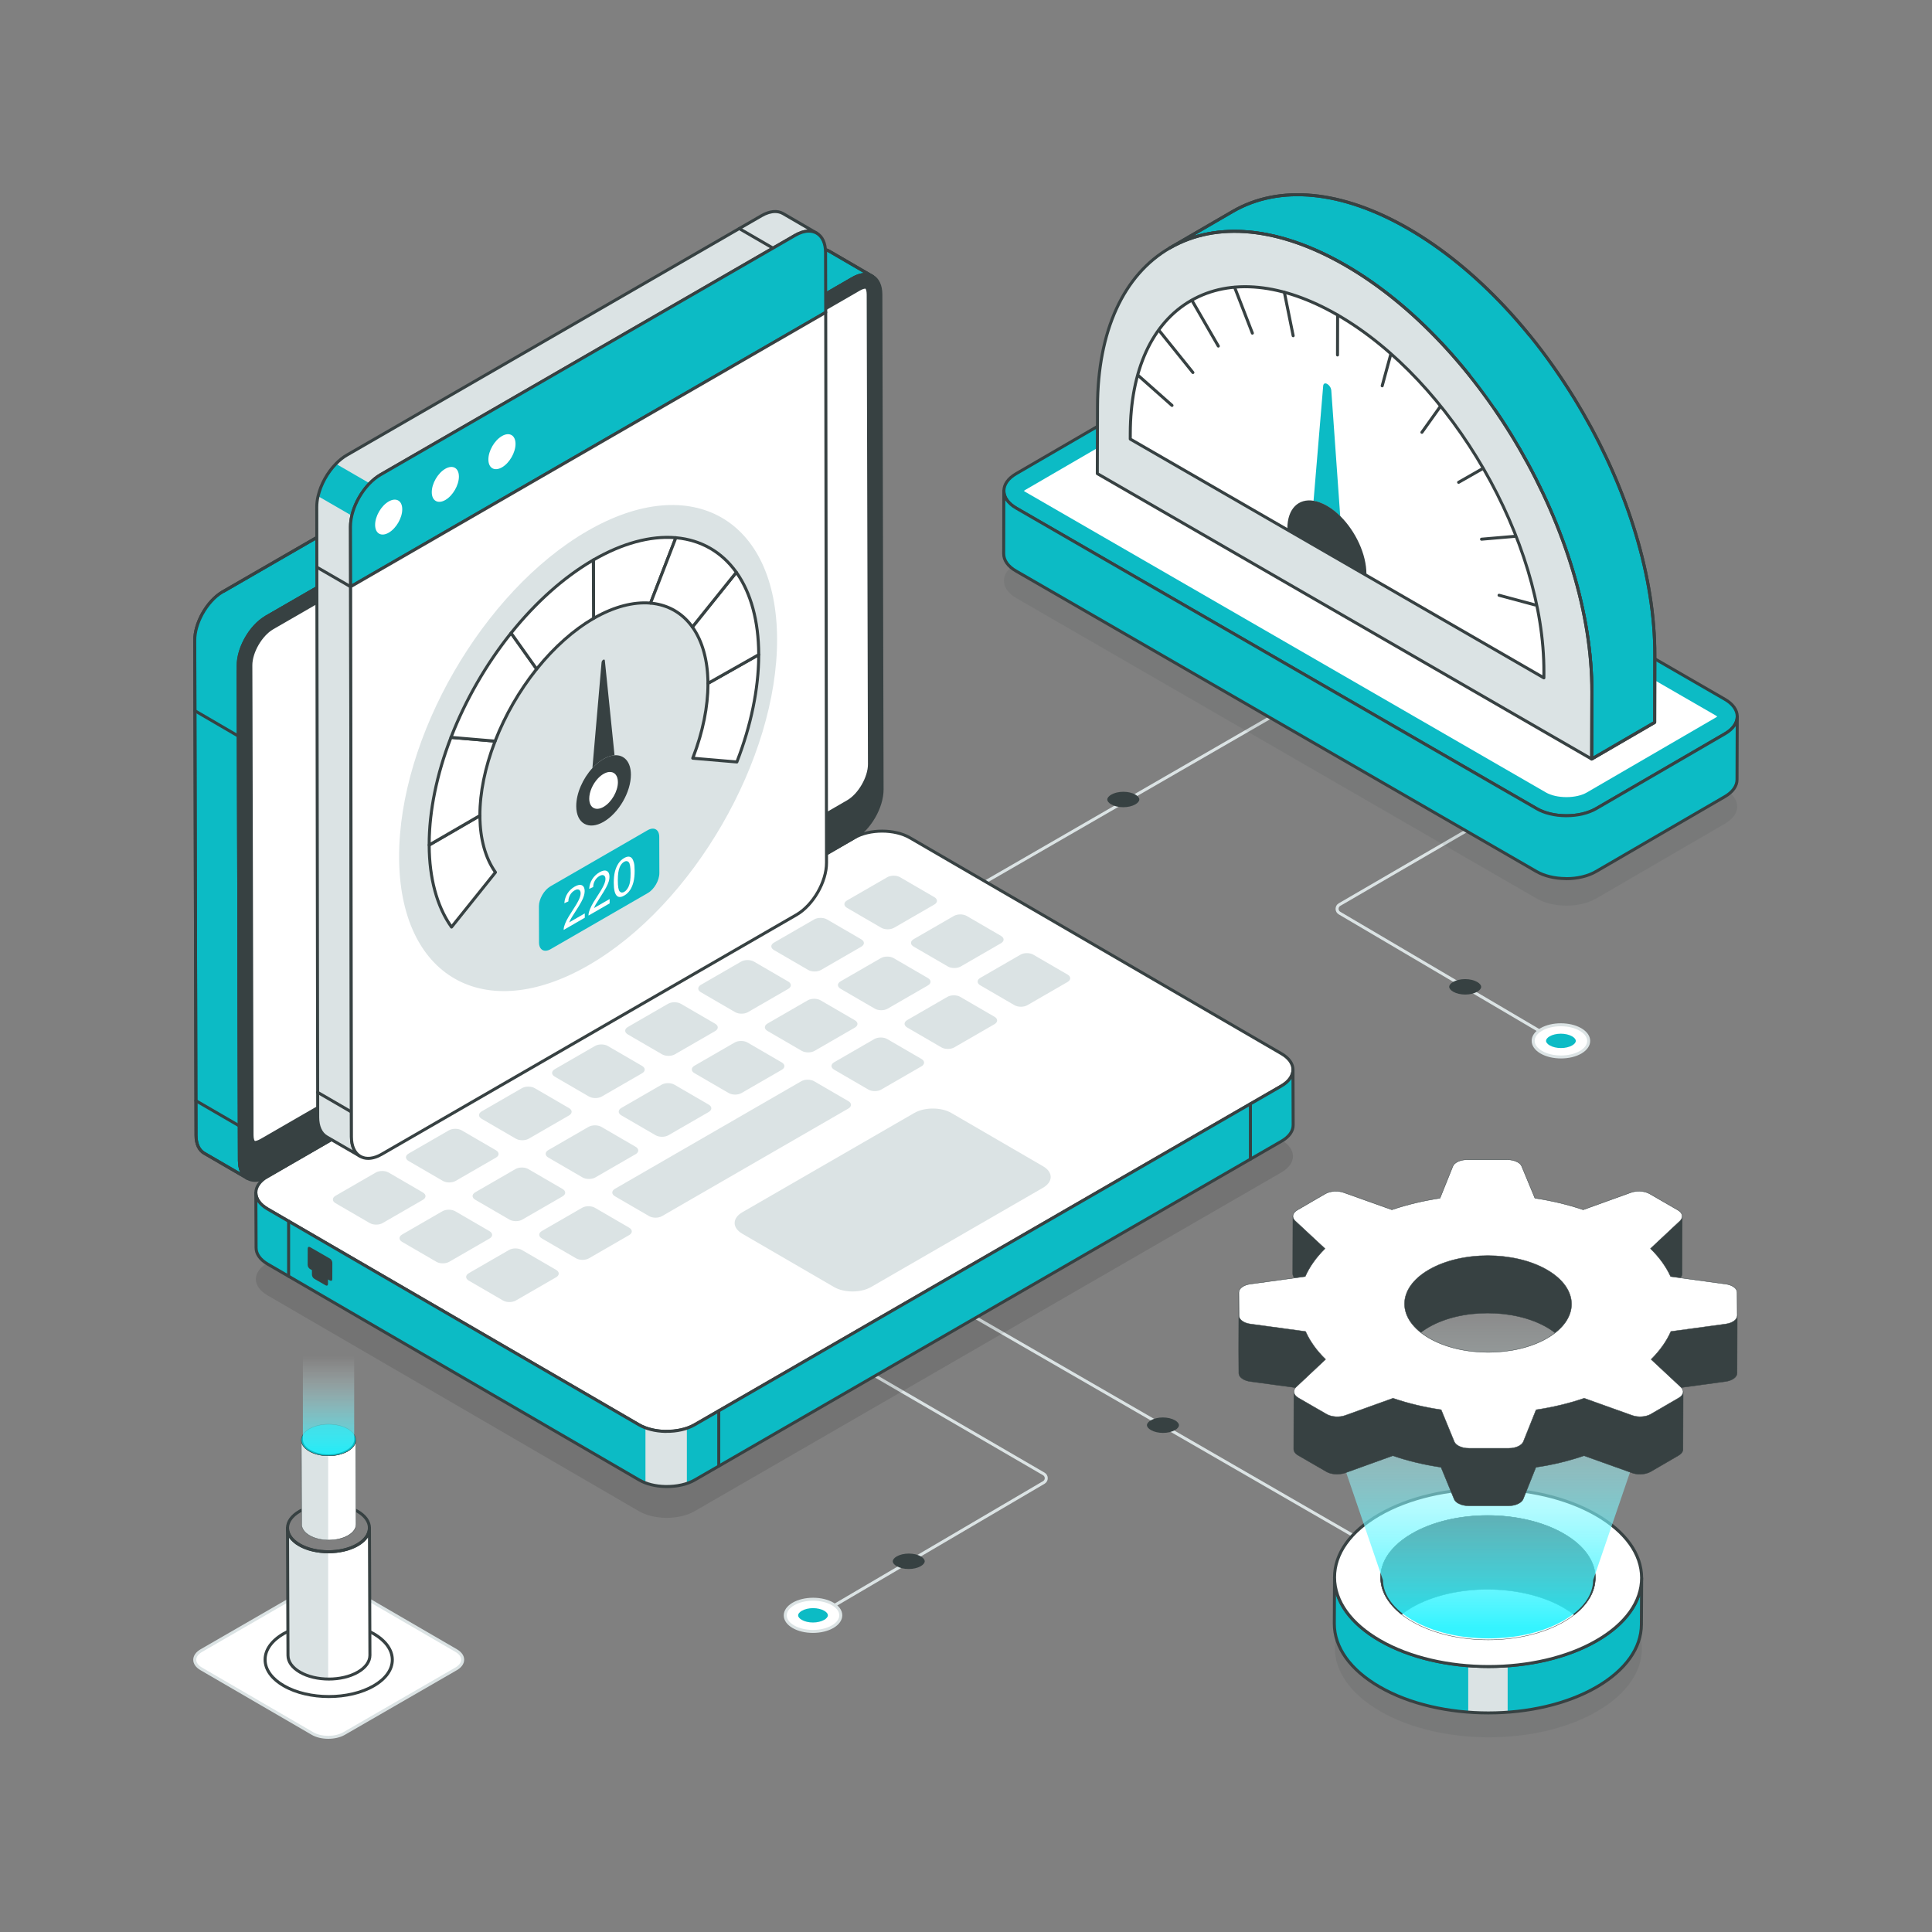 <svg xmlns="http://www.w3.org/2000/svg" xmlns:xlink="http://www.w3.org/1999/xlink" xmlns:svgjs="http://svgjs.com/svgjs" id="SvgjsSvg1001" width="720" height="720"><rect width="100%" height="100%" fill="#808080" stroke="none"/><defs id="SvgjsDefs1002"></defs><g id="SvgjsG1008"><svg xmlns="http://www.w3.org/2000/svg" viewBox="0 0 2500 2500" width="720" height="720"><path fill="#dbe3e4" d="M2016.29,1350.19c-0.34,0-0.68-0.08-0.99-0.27l-282.98-166.72c-2.57-1.52-4.1-4.2-4.1-7.19    c0.01-2.99,1.55-5.66,4.13-7.16l294.45-171.19c0.93-0.55,2.12-0.23,2.66,0.7c0.54,0.94,0.23,2.12-0.7,2.66l-294.45,171.19    c-1.37,0.8-2.19,2.22-2.19,3.81c-0.01,1.58,0.81,3.02,2.18,3.81l282.98,166.72c0.93,0.55,1.23,1.74,0.69,2.67    C2017.61,1349.85,2016.96,1350.19,2016.29,1350.19z" class="colordbdee4 svgShape"></path><path fill="#ffffff" d="M1994.51,1361.62c-14.07-8.14-14.15-21.34-0.17-29.47c13.98-8.14,36.73-8.13,50.8,0     c14.07,8.14,14.14,21.33,0.16,29.47C2031.32,1369.76,2008.58,1369.76,1994.51,1361.62z" class="colorfff svgShape"></path><path fill="#dbe3e4" d="M2019.93,1369.63c-9.55,0-19.11-2.11-26.4-6.32l0,0c-7.46-4.31-11.57-10.16-11.58-16.47     c-0.02-6.27,4.04-12.09,11.4-16.38c14.5-8.44,38.18-8.43,52.76,0c7.45,4.31,11.57,10.16,11.57,16.46     c0.01,6.27-4.04,12.09-11.41,16.38C2039.02,1367.52,2029.48,1369.63,2019.93,1369.63z M2019.69,1327.98     c-8.84,0-17.67,1.95-24.37,5.86c-6.11,3.56-9.47,8.18-9.46,13c0.01,4.87,3.43,9.52,9.63,13.1l0,0     c13.51,7.81,35.41,7.8,48.83,0.01c6.11-3.56,9.48-8.18,9.47-13c-0.01-4.86-3.43-9.51-9.62-13.09     C2037.4,1329.93,2028.54,1327.98,2019.69,1327.98z" class="colordbdee4 svgShape"></path><path fill="#0cbbc5" d="M2019.74,1337.59c5.49,0,10.79,1.25,14.57,3.43c3.03,1.75,4.77,3.9,4.77,5.9c0,1.98-1.7,4.1-4.68,5.83     c-3.74,2.18-9.03,3.43-14.51,3.43c-5.48,0-10.79-1.25-14.55-3.43c-3.03-1.75-4.77-3.91-4.77-5.91c0-1.98,1.7-4.1,4.67-5.83     C2008.97,1338.84,2014.26,1337.59,2019.74,1337.59z" class="color1fb6ff svgShape"></path><path fill="#374142" d="M1895.87,1266.97c5.89,0,11.59,1.34,15.64,3.69c3.25,1.88,5.12,4.19,5.12,6.34c0,2.12-1.83,4.4-5.02,6.26    c-4.02,2.34-9.69,3.68-15.58,3.68c-5.89,0-11.58-1.34-15.63-3.68c-3.26-1.88-5.12-4.2-5.13-6.35c0-2.12,1.83-4.4,5.02-6.26    C1884.3,1268.31,1889.98,1266.97,1895.87,1266.97z" class="color373b42 svgShape"></path><path fill="#dbe3e4" d="M1862.24,2053.15c-0.33,0-0.67-0.08-0.97-0.26l-708.66-409.14c-0.93-0.54-1.25-1.74-0.72-2.66    c0.55-0.94,1.74-1.25,2.66-0.72l708.66,409.14c0.93,0.54,1.25,1.74,0.72,2.66C1863.56,2052.8,1862.91,2053.15,1862.24,2053.15z" class="colordbdee4 svgShape"></path><path fill="#374142" d="M1504.77,1834.19c5.9,0,11.61,1.34,15.67,3.69c3.26,1.88,5.13,4.19,5.13,6.34c0,2.12-1.83,4.41-5.03,6.27    c-4.02,2.34-9.71,3.68-15.61,3.68c-5.9,0-11.6-1.34-15.66-3.68c-3.26-1.88-5.13-4.2-5.14-6.35c0-2.12,1.83-4.4,5.03-6.26    C1493.19,1835.54,1498.88,1834.19,1504.77,1834.19z" class="color373b42 svgShape"></path><path fill="#dbe3e4" d="M1055.56,2093.54c-0.67,0-1.32-0.34-1.68-0.96c-0.54-0.93-0.24-2.12,0.69-2.67l295.16-173.33    c1.37-0.8,2.19-2.23,2.18-3.81c0-1.58-0.82-3.01-2.19-3.81l-294.45-171.19c-0.93-0.54-1.24-1.73-0.7-2.66    c0.53-0.93,1.72-1.26,2.66-0.7l294.45,171.19c2.57,1.5,4.12,4.17,4.13,7.16c0.01,2.98-1.52,5.67-4.1,7.19l-295.16,173.33    C1056.24,2093.46,1055.9,2093.54,1055.56,2093.54z" class="colordbdee4 svgShape"></path><path fill="#ffffff" d="M1077.35,2104.97c14.07-8.14,14.15-21.34,0.17-29.47c-13.98-8.14-36.73-8.13-50.8,0     c-14.07,8.14-14.14,21.33-0.16,29.47S1063.28,2113.1,1077.35,2104.97z" class="colorfff svgShape"></path><path fill="#dbe3e4" d="M1051.93,2112.98c-9.56,0-19.1-2.11-26.35-6.33c-7.36-4.28-11.41-10.1-11.41-16.36     c0.01-6.31,4.12-12.16,11.57-16.48c14.6-8.44,38.27-8.44,52.76,0.01c7.36,4.28,11.41,10.09,11.4,16.36     c-0.01,6.31-4.12,12.17-11.58,16.48l0,0C1071.02,2110.87,1061.47,2112.98,1051.93,2112.98z M1052.16,2071.32     c-8.85,0-17.7,1.95-24.46,5.86c-6.2,3.59-9.62,8.24-9.62,13.1c-0.01,4.83,3.36,9.44,9.47,13c13.42,7.81,35.32,7.81,48.83,0     c6.21-3.59,9.62-8.25,9.63-13.11c0.01-4.82-3.36-9.43-9.46-12.99C1069.83,2073.27,1061,2071.32,1052.16,2071.32z      M1077.34,2104.97h0.05H1077.34z" class="colordbdee4 svgShape"></path><path fill="#0cbbc5" d="M1052.11,2080.93c-5.49,0-10.79,1.25-14.57,3.43c-3.03,1.75-4.77,3.9-4.77,5.9c0,1.98,1.7,4.1,4.68,5.83     c3.74,2.18,9.03,3.43,14.51,3.43c5.48,0,10.79-1.25,14.55-3.43c3.03-1.75,4.77-3.91,4.77-5.91c0-1.98-1.7-4.1-4.67-5.83     C1062.88,2082.18,1057.59,2080.93,1052.11,2080.93z" class="color1fb6ff svgShape"></path><path fill="#374142" d="M1175.99,2010.32c-5.89,0-11.59,1.34-15.64,3.69c-3.25,1.88-5.12,4.19-5.12,6.34c0,2.12,1.83,4.4,5.02,6.26    c4.02,2.34,9.69,3.68,15.58,3.68c5.89,0,11.58-1.34,15.63-3.68c3.26-1.88,5.12-4.2,5.13-6.35c0-2.12-1.83-4.4-5.02-6.26    C1187.55,2011.65,1181.87,2010.31,1175.99,2010.32z" class="color373b42 svgShape"></path><path fill="#dbe3e4" d="M1161.44,1208.74c-0.67,0-1.32-0.35-1.69-0.97c-0.53-0.93-0.21-2.12,0.72-2.66l535.52-309.18    c0.91-0.53,2.11-0.22,2.66,0.72c0.53,0.93,0.21,2.12-0.72,2.66l-535.52,309.18C1162.11,1208.66,1161.78,1208.74,1161.44,1208.74z" class="colordbdee4 svgShape"></path><path fill="#374142" d="M1453.64,1024.56c-5.9,0-11.61,1.34-15.67,3.69c-3.26,1.88-5.13,4.19-5.13,6.34c0,2.12,1.83,4.41,5.03,6.27    c4.02,2.34,9.71,3.68,15.61,3.68c5.9,0,11.6-1.34,15.66-3.68c3.26-1.88,5.13-4.2,5.14-6.35c0-2.12-1.83-4.4-5.03-6.26    C1465.22,1025.9,1459.54,1024.56,1453.64,1024.56z" class="color373b42 svgShape"></path><path fill="#0cbbc5" d="M1129.26,357.72c-6.59-3.87-15.69-3.39-25.86,2.52L344.39,798.53c-0.1,0.1-0.19,0.1-0.29,0.19        c-10.46,6.1-19.76,16.56-26.24,28.57c-5.91,10.85-9.68,22.85-9.59,33.8v5.52l1.55,635.12c0,11.33,4.07,19.37,10.56,23.15        l-56.26-32.64c-6.39-3.78-10.46-11.81-10.46-23.24l-1.65-633.47v-7.17c0-10.94,3.68-22.85,9.59-33.7        c6.59-11.91,15.79-22.47,26.05-28.57c0.19-0.09,0.29-0.19,0.48-0.29l759.11-438.29c10.07-5.81,19.17-6.29,25.76-2.52        L1129.26,357.72z" class="colorbec4cd svgShape"></path><path fill="#374142" d="M320.38,1526.82c-0.34,0-0.67-0.08-0.97-0.27l-56.26-32.64c-7.38-4.34-11.44-13.2-11.44-24.92        l-1.64-640.64c0-10.71,3.49-23,9.82-34.62c7.12-12.88,16.62-23.28,26.76-29.32c0.3-0.18,0.43-0.27,0.62-0.36l759-438.23        c10.31-5.95,20.15-6.85,27.7-2.51l56.09,32.63c0.06,0.04,0.13,0.07,0.19,0.11c0.93,0.55,1.23,1.74,0.69,2.66        c-0.56,0.93-1.73,1.25-2.66,0.7l-0.17-0.1c-6.24-3.58-14.66-2.66-23.72,2.61L345.43,800.18c-0.1,0.07-0.21,0.14-0.28,0.18        c-9.94,5.81-19,15.68-25.58,27.86c-6.12,11.24-9.44,22.9-9.35,32.85v5.54l1.55,635.11c0,10.23,3.4,17.85,9.57,21.46l0.01,0.01        c0.01,0,0.01,0,0.01,0c0.93,0.54,1.24,1.74,0.7,2.66C321.7,1526.47,321.05,1526.82,320.38,1526.82z M1063.45,324.5        c-4.64,0-9.83,1.58-15.24,4.7L289.11,767.48c-0.27,0.18-0.43,0.27-0.65,0.37c-9.38,5.6-18.37,15.49-25.16,27.75        c-6.02,11.05-9.34,22.68-9.34,32.75v7.17l1.64,633.46c0,10.3,3.37,17.95,9.5,21.56l45.87,26.62c-2.03-4.26-3.1-9.48-3.1-15.44        l-1.55-640.64c-0.1-10.58,3.4-22.93,9.82-34.73c6.9-12.77,16.45-23.16,26.92-29.28c0.11-0.07,0.21-0.14,0.29-0.18        l759.08-438.35c5.35-3.11,10.57-4.86,15.4-5.22l-45.81-26.66C1069.48,325.22,1066.59,324.5,1063.45,324.5z" class="color373b42 svgShape"></path><path fill="#0cbbc5" d="M344.1,798.72c-10.46,6.1-19.76,16.56-26.24,28.57c-5.91,10.85-9.68,22.85-9.59,33.8v5.52        c-0.1,0.39-0.19,0.87-0.29,1.26l-55.97-32.34v-7.17c0-10.94,3.68-22.85,9.59-33.7c6.59-11.91,15.79-22.47,26.05-28.57        L344.1,798.72z" class="colorf0f2f5 svgShape"></path><path d="M346.17,1634.21c-19.99,11.54-20.1,30.3-0.24,41.84l480.75,279.38c19.86,11.54,52.24,11.54,72.24,0l759.11-438.27       c20.05-11.57,20.1-30.3,0.24-41.84l-480.75-279.38c-19.86-11.54-52.19-11.57-72.24,0L346.17,1634.21z" opacity=".1"></path><path fill="#ffffff" d="M346.17,1522.4c-19.99,11.54-20.1,30.3-0.24,41.84l480.75,279.38c19.86,11.54,52.24,11.54,72.24,0        l759.11-438.27c20.05-11.57,20.1-30.3,0.24-41.84l-480.75-279.38c-19.86-11.54-52.19-11.57-72.24,0L346.17,1522.4z" class="colorfff svgShape"></path><path fill="#374142" d="M862.75,1854.19c-13.44,0-26.85-2.96-37.05-8.89l-480.75-279.37c-10.2-5.92-15.81-13.93-15.79-22.54        c0.02-8.66,5.71-16.71,16.04-22.68l759.11-438.27c20.54-11.86,53.81-11.85,74.19,0.01l480.75,279.38        c10.21,5.93,15.83,13.93,15.81,22.54c-0.01,8.65-5.71,16.7-16.06,22.67l-759.11,438.27        C889.63,1851.23,876.18,1854.19,862.75,1854.19z M347.14,1524.08L347.14,1524.08c-9.08,5.24-14.08,12.1-14.09,19.31        c-0.01,7.16,4.91,13.96,13.86,19.16l480.75,279.37c19.29,11.22,50.82,11.24,70.28-0.01l759.11-438.27        c9.09-5.25,14.1-12.1,14.11-19.3c0.02-7.15-4.92-13.96-13.88-19.16l-480.75-279.38c-19.29-11.22-50.82-11.24-70.28,0.01        L347.14,1524.08z" class="color373b42 svgShape"></path><path fill="#dbe3e4" d="M906.98 1274.34c-4.61 2.66-4.59 6.96-.05 9.6l44.34 25.77c4.58 2.66 11.97 2.66 16.58 0l52.03-30.04c4.61-2.66 4.63-6.94.05-9.6l-44.34-25.77c-4.54-2.64-11.96-2.66-16.57 0L906.98 1274.34zM1001.52 1219.75c-4.61 2.66-4.59 6.96-.05 9.6l44.34 25.77c4.58 2.66 11.97 2.66 16.58 0l52.03-30.04c4.61-2.66 4.63-6.94.05-9.6l-44.34-25.77c-4.54-2.64-11.96-2.66-16.57 0L1001.52 1219.75zM1182.29 1215.27c-4.61 2.66-4.59 6.96-.05 9.6l44.34 25.77c4.58 2.66 11.97 2.66 16.58 0l52.03-30.04c4.61-2.66 4.63-6.94.05-9.6l-44.34-25.77c-4.54-2.64-11.96-2.66-16.57 0L1182.29 1215.27zM1096.07 1165.16c-4.61 2.66-4.59 6.96-.05 9.6l44.34 25.77c4.58 2.66 11.97 2.66 16.58 0l52.03-30.04c4.61-2.66 4.63-6.94.05-9.6l-44.34-25.77c-4.54-2.64-11.96-2.66-16.57 0L1096.07 1165.16zM1087.74 1269.85c-4.61 2.66-4.59 6.96-.05 9.6l44.34 25.77c4.58 2.66 11.97 2.66 16.58 0l52.03-30.04c4.61-2.66 4.63-6.94.05-9.6l-44.34-25.77c-4.54-2.64-11.96-2.66-16.57 0L1087.74 1269.85zM1079.41 1374.54c-4.61 2.66-4.59 6.96-.05 9.6l44.34 25.77c4.54 2.64 11.96 2.66 16.57 0l52.03-30.04c4.61-2.66 4.59-6.96.05-9.6l-44.34-25.77c-4.54-2.64-11.97-2.66-16.58 0L1079.41 1374.54zM993.19 1324.44c-4.61 2.66-4.59 6.96-.05 9.6l44.34 25.77c4.58 2.66 11.97 2.66 16.58 0l52.03-30.04c4.61-2.66 4.63-6.94.05-9.6l-44.34-25.77c-4.54-2.64-11.96-2.66-16.57 0L993.19 1324.44zM528.75 1492.71c-4.57 2.64-4.59 6.96-.05 9.6l44.34 25.77c4.58 2.66 12.01 2.64 16.58 0l52.07-30.06c4.61-2.66 4.63-6.94.05-9.6l-44.34-25.77c-4.54-2.64-11.96-2.66-16.57 0L528.75 1492.71zM434.2 1547.3c-4.57 2.64-4.59 6.96-.05 9.6l44.34 25.77c4.58 2.66 12.01 2.64 16.58 0l52.07-30.06c4.61-2.66 4.63-6.94.05-9.6l-44.34-25.77c-4.54-2.64-11.96-2.66-16.57 0L434.2 1547.3zM614.96 1542.81c-4.57 2.64-4.59 6.96-.05 9.6l44.34 25.77c4.58 2.66 12.01 2.64 16.58 0l52.07-30.06c4.61-2.66 4.63-6.94.05-9.6l-44.34-25.77c-4.54-2.64-11.96-2.66-16.57 0L614.96 1542.81zM520.41 1597.4c-4.57 2.64-4.59 6.96-.05 9.6l44.34 25.77c4.58 2.66 12.01 2.64 16.58 0l52.07-30.06c4.61-2.66 4.63-6.94.05-9.6l-44.34-25.77c-4.54-2.64-11.96-2.66-16.57 0L520.41 1597.4zM623.29 1438.12c-4.57 2.64-4.59 6.96-.05 9.6l44.34 25.77c4.58 2.66 12.01 2.64 16.58 0l52.07-30.06c4.61-2.66 4.63-6.94.05-9.6l-44.34-25.77c-4.54-2.64-11.96-2.66-16.57 0L623.29 1438.12zM606.63 1647.5c-4.57 2.64-4.59 6.96-.05 9.6l44.34 25.77c4.54 2.64 12.01 2.64 16.57 0l52.07-30.06c4.61-2.66 4.59-6.96.05-9.6l-44.34-25.77c-4.54-2.64-11.97-2.66-16.58 0L606.63 1647.5zM701.18 1592.91c-4.57 2.64-4.59 6.96-.05 9.6l44.34 25.77c4.54 2.64 12.01 2.64 16.57 0l52.07-30.06c4.61-2.66 4.59-6.96.05-9.6l-44.34-25.77c-4.54-2.64-11.97-2.66-16.58 0L701.18 1592.91zM795.72 1538.33c-4.57 2.64-4.59 6.96-.05 9.6l44.34 25.77c4.54 2.64 12.01 2.64 16.57 0l241.16-139.24c4.61-2.66 4.59-6.96.05-9.6l-44.34-25.77c-4.54-2.64-11.97-2.66-16.58 0L795.72 1538.33zM804.06 1433.64c-4.57 2.64-4.59 6.96-.05 9.6l44.34 25.77c4.58 2.66 12.01 2.64 16.58 0l52.07-30.06c4.61-2.66 4.63-6.94.05-9.6l-44.34-25.77c-4.54-2.64-11.96-2.66-16.57 0L804.06 1433.64zM709.51 1488.22c-4.57 2.64-4.59 6.96-.05 9.6l44.34 25.77c4.58 2.66 12.01 2.64 16.58 0l52.07-30.06c4.61-2.66 4.63-6.94.05-9.6l-44.34-25.77c-4.54-2.64-11.96-2.66-16.57 0L709.51 1488.22zM898.64 1379.03c-4.61 2.66-4.59 6.96-.05 9.6l44.34 25.77c4.58 2.66 11.97 2.66 16.58 0l52.03-30.04c4.61-2.66 4.63-6.94.05-9.6l-44.34-25.77c-4.54-2.64-11.96-2.66-16.57 0L898.64 1379.03zM812.43 1328.92c-4.61 2.66-4.59 6.96-.05 9.6l44.34 25.77c4.58 2.66 11.97 2.66 16.58 0l52.03-30.04c4.61-2.66 4.63-6.94.05-9.6l-44.34-25.77c-4.54-2.64-11.96-2.66-16.57 0L812.43 1328.92zM717.84 1383.54c-4.57 2.64-4.59 6.96-.05 9.6l44.34 25.77c4.58 2.66 12.01 2.64 16.58 0l52.07-30.06c4.61-2.66 4.63-6.94.05-9.6l-44.34-25.77c-4.54-2.64-11.96-2.66-16.57 0L717.84 1383.54zM1268.5 1265.37c-4.61 2.66-4.59 6.96-.05 9.6l44.34 25.77c4.54 2.64 11.96 2.66 16.57 0l52.03-30.04c4.61-2.66 4.59-6.96.05-9.6l-44.34-25.77c-4.54-2.64-11.97-2.66-16.58 0L1268.5 1265.37zM1173.95 1319.96c-4.61 2.66-4.59 6.96-.05 9.6l44.34 25.77c4.54 2.64 11.96 2.66 16.57 0l52.03-30.04c4.61-2.66 4.59-6.96.05-9.6l-44.34-25.77c-4.54-2.64-11.97-2.66-16.58 0L1173.95 1319.96z" class="colordbdee4 svgShape"></path><path fill="#374142" d="M344.36,798.49c-19.99,11.54-36.18,39.59-36.12,62.56l1.58,640.63c0.07,22.97,16.36,32.26,36.35,20.72        l759.11-438.27c20.05-11.57,36.18-39.59,36.12-62.56l-1.58-640.63c-0.07-22.97-16.31-32.29-36.35-20.72L344.36,798.49z" class="color373b42 svgShape"></path><path fill="#374142" d="M329.93,1529.32c-3.8,0-7.32-0.89-10.45-2.69c-7.45-4.29-11.58-13.15-11.61-24.94l-1.58-640.63        c-0.07-23.58,16.57-52.4,37.09-64.26l759.11-438.27c10.34-5.97,20.17-6.9,27.67-2.57c7.45,4.29,11.57,13.16,11.61,24.97        l1.58,640.62c0.06,23.59-16.58,52.41-37.1,64.25l-759.11,438.27C341.11,1527.56,335.25,1529.32,329.93,1529.32z         M345.33,800.19L345.33,800.19c-19.44,11.22-35.21,38.53-35.14,60.86l1.58,640.63c0.03,10.35,3.46,18.01,9.66,21.58        c6.25,3.59,14.7,2.7,23.76-2.55l759.11-438.27c19.44-11.22,35.21-38.52,35.15-60.86l-1.58-640.62        c-0.03-10.37-3.46-18.04-9.66-21.61c-6.25-3.59-14.7-2.69-23.77,2.57L345.33,800.19z" class="color373b42 svgShape"></path><path fill="#ffffff" d="M329.93,1478.34c-3.48,0-3.77-7.18-3.77-9.38l-1.58-607.95c-0.05-17.14,13.01-39.74,27.95-48.36        l759.11-438.27c4.36-2.51,7.12-2.78,8.1-2.78c3.54,0,3.74,7.83,3.75,9.39l1.57,607.95c0.05,17.14-13.01,39.74-27.95,48.36        L338,1475.57C333.66,1478.07,330.91,1478.34,329.93,1478.34z" class="colorfff svgShape"></path><path fill="#374142" d="M329.93,1480.29c-3.67,0-5.7-4.02-5.73-11.32l-1.58-607.95c-0.05-17.73,13.45-41.13,28.92-50.06        l759.11-438.27c4.58-2.64,7.65-3.04,9.08-3.04c3.59,0,5.66,4.13,5.7,11.33l1.58,607.96c0.05,17.75-13.47,41.14-28.93,50.05        l-759.11,438.27C334.41,1479.89,331.35,1480.29,329.93,1480.29z M1119.74,373.54c-0.65,0-3.08,0.18-7.13,2.52L353.5,814.33        c-14.42,8.33-27.02,30.14-26.97,46.67l1.58,607.95c0.02,4.61,1.07,7.44,1.83,7.44c0.65,0,3.06-0.18,7.09-2.51l759.11-438.27        c14.41-8.31,27.02-30.12,26.98-46.66l-1.58-607.96C1121.51,376.1,1120.36,373.54,1119.74,373.54z" class="color373b42 svgShape"></path><path fill="#ffffff" d="M1125.09,988.96c0,17.12-13.03,39.75-27.95,48.31L338,1475.58c-4.34,2.46-7.07,2.79-8.04,2.79         c-3.5,0-3.82-7.2-3.82-9.4l-1.36-546.9l-0.19-61.08c-0.07-17.12,13.03-39.75,27.95-48.37l759.14-438.25         c4.34-2.53,7.07-2.79,8.04-2.79c3.56,0,3.76,7.85,3.76,9.4l0.26,79.82L1125.09,988.96z" class="colorfff svgShape"></path><path fill="#374142" d="M329.96,1480.32c-5.21,0-5.77-7.94-5.77-11.35l-1.55-607.97c-0.07-17.72,13.44-41.12,28.92-50.07         l759.14-438.25c4.55-2.65,7.6-3.05,9.01-3.05c5.15,0,5.71,7.94,5.71,11.35l0.27,79.81l1.36,528.16c0,0.01,0,0.01,0,0.01         c0,17.79-13.52,41.15-28.93,49.99l-759.14,438.32C334.11,1480.02,331.05,1480.32,329.96,1480.32z M1119.7,373.52         c-0.64,0-3.04,0.18-7.05,2.52L353.5,814.3c-14.43,8.35-27.04,30.16-26.97,46.67l0.19,61.08l1.36,546.9         c0,4.56,1.11,7.46,1.87,7.46c0.43,0,2.82-0.12,7.08-2.54l759.13-438.31c14.37-8.25,26.97-30.02,26.97-46.61l-1.62-607.98         C1121.51,376.49,1120.42,373.52,1119.7,373.52z" class="color373b42 svgShape"></path><path fill="#374142" d="M320.38,1526.82c-0.34,0-0.67-0.08-0.97-0.27l-56.26-32.64c-7.38-4.34-11.44-13.2-11.44-24.92        l-1.64-640.64c0-10.71,3.49-23,9.82-34.62c7.12-12.88,16.62-23.28,26.76-29.32c0.3-0.18,0.43-0.27,0.62-0.36l759-438.23        c10.31-5.95,20.15-6.85,27.7-2.51l56.09,32.63c0.06,0.04,0.13,0.07,0.19,0.11c0.93,0.55,1.23,1.74,0.69,2.66        c-0.56,0.93-1.73,1.25-2.66,0.7l-0.17-0.1c-6.24-3.58-14.66-2.66-23.72,2.61L345.43,800.18c-0.1,0.07-0.21,0.14-0.28,0.18        c-9.94,5.81-19,15.68-25.58,27.86c-6.12,11.24-9.44,22.9-9.35,32.85v5.54l1.55,635.11c0,10.23,3.4,17.85,9.57,21.46l0.01,0.01        c0.01,0,0.01,0,0.01,0c0.93,0.54,1.24,1.74,0.7,2.66C321.7,1526.47,321.05,1526.82,320.38,1526.82z M1063.45,324.5        c-4.64,0-9.83,1.58-15.24,4.7L289.11,767.48c-0.27,0.18-0.43,0.27-0.65,0.37c-9.38,5.6-18.37,15.49-25.16,27.75        c-6.02,11.05-9.34,22.68-9.34,32.75v7.17l1.64,633.46c0,10.3,3.37,17.95,9.5,21.56l45.87,26.62c-2.03-4.26-3.1-9.48-3.1-15.44        l-1.55-640.64c-0.1-10.58,3.4-22.93,9.82-34.73c6.9-12.77,16.45-23.16,26.92-29.28c0.11-0.07,0.21-0.14,0.29-0.18        l759.08-438.35c5.35-3.11,10.57-4.86,15.4-5.22l-45.81-26.66C1069.48,325.22,1066.59,324.5,1063.45,324.5z" class="color373b42 svgShape"></path><path fill="#374142" d="M308.35 954.41c-.34 0-.67-.08-.98-.27l-56.29-32.84c-.93-.54-1.24-1.74-.7-2.66.53-.94 1.72-1.26 2.66-.7l56.29 32.84c.93.54 1.24 1.74.7 2.66C309.68 954.07 309.02 954.41 308.35 954.41zM309.66 1458.85c-.34 0-.67-.08-.97-.27l-56.21-32.6c-.94-.53-1.25-1.73-.71-2.66.53-.94 1.74-1.26 2.66-.71l56.21 32.6c.94.53 1.25 1.73.71 2.66C310.99 1458.5 310.33 1458.85 309.66 1458.85z" class="color373b42 svgShape"></path><path fill="#dbe3e4" d="M960.65,1568.6c-13.31,7.69-13.38,20.13-0.16,27.82l118.67,68.96c13.23,7.69,34.72,7.69,48.03,0        l222.33-128.36c13.38-7.73,13.45-20.18,0.23-27.86l-118.67-68.96c-13.23-7.69-34.72-7.69-48.1,0.04L960.65,1568.6z" class="colordbdee4 svgShape"></path><path fill="#0cbbc5" d="M1673.35,1455.68c0.08,7.6-4.9,15.19-15.03,21l-759.13,438.3c-3.19,1.88-6.7,3.35-10.38,4.58         c-8.42,2.86-17.97,4.17-27.53,4h-0.08c-9.15-0.16-18.14-1.72-25.98-4.66c-2.94-1.14-5.72-2.45-8.25-3.92l-480.71-279.32         c-9.89-5.8-14.87-13.32-14.87-20.91l-0.33-71.24c0.08,7.43,5.06,14.95,14.87,20.75l480.71,279.32c2.61,1.55,5.48,2.86,8.58,4         c7.84,2.94,16.91,4.49,25.98,4.66v-0.08c9.56,0.16,19.2-1.14,27.61-4.08c3.59-1.23,7.02-2.7,10.13-4.49l759.13-438.3         c9.97-5.72,15.03-13.48,15.03-21L1673.35,1455.68z" class="colorbec4cd svgShape"></path><path fill="#374142" d="M373.47 1653.38c-1.07 0-1.95-.88-1.95-1.95v-71.16c0-1.07.88-1.95 1.95-1.95s1.95.88 1.95 1.95v71.16C375.42 1652.5 374.54 1653.38 373.47 1653.38zM930.07 1899.12c-1.07 0-1.95-.88-1.95-1.95v-71.56c0-1.07.88-1.95 1.95-1.95 1.07 0 1.95.88 1.95 1.95v71.56C932.02 1898.25 931.15 1899.12 930.07 1899.12zM1618.04 1501.91c-1.07 0-1.95-.88-1.95-1.95v-71.56c0-1.07.88-1.95 1.95-1.95s1.95.88 1.95 1.95v71.56C1619.99 1501.04 1619.11 1501.91 1618.04 1501.91z" class="color373b42 svgShape"></path><path fill="#dbe3e4" d="M888.81,1848.07v71.48c-8.42,2.86-17.97,4.17-27.53,4h-0.08c-9.15-0.16-18.14-1.72-25.98-4.66v-71.32         c7.84,2.94,16.91,4.49,25.98,4.66v-0.08C870.76,1852.32,880.4,1851.02,888.81,1848.07z" class="colordbdee4 svgShape"></path><path fill="#374142" d="M862.97,1925.53c-0.57,0-1.15-0.01-1.73-0.02c-13.48-0.26-25.98-3.4-35.26-8.85l-480.7-279.32         c-10.22-5.99-15.84-14.02-15.84-22.6l-0.33-71.21v-0.01v-0.02c-0.01-1.07,0.86-1.95,1.93-1.96c0.01,0,0.01,0,0.02,0         c1.07,0,1.93,0.86,1.95,1.93c0,0.01,0,0.01,0,0.02l0,0c0.08,7.04,5.03,13.82,13.91,19.08l480.7,279.31         c8.76,5.09,20.5,8.07,33.08,8.39c0.17-0.05,0.13-0.06,0.53-0.08c13.92,0.09,27.02-2.7,36.74-8.32l759.13-438.3         c8.93-5.12,14.06-12.16,14.06-19.31c0-1.07,0.87-1.95,1.95-1.95l0,0c1.07,0,1.95,0.87,1.95,1.94v0.01c0,0.01,0,0.02,0,0.03         l0.24,71.37c0.09,8.68-5.6,16.74-16.01,22.7l-759.12,438.3C890.33,1922.41,877.17,1925.53,862.97,1925.53z M333.07,1555.37         l0.27,59.37c0,7.15,4.94,13.98,13.91,19.24l480.7,279.32c8.72,5.12,20.54,8.06,33.28,8.31c14.07,0.19,27.33-2.7,36.97-8.31         l759.14-438.31c9.14-5.23,14.13-12.08,14.06-19.29c0-0.01,0-0.01,0-0.02l-0.21-59.52c-2.73,4.06-6.85,7.76-12.15,10.8         l-759.12,438.3c-10.2,5.89-23.81,9.07-38.23,8.85c-0.17,0.05-0.39,0.18-0.53,0.08c-13.44-0.26-26.04-3.43-35.5-8.93         l-480.71-279.32C339.76,1562.87,335.76,1559.28,333.07,1555.37z" class="color373b42 svgShape"></path><g><path fill="#374142" d="M426.97,1628.64c1.7,0.98,3.09,3.38,3.08,5.37L430,1655.2c-0.01,1.98-1.4,2.75-3.1,1.77l-2.45-1.41          l-0.01,5.84c-0.01,1.98-1.4,2.78-3.1,1.8l-14.62-8.44c-1.7-0.98-3.09-3.38-3.08-5.37l0.01-5.84l-2.45-1.41          c-1.7-0.98-3.09-3.35-3.08-5.33l0.05-21.19c0.01-1.98,1.4-2.78,3.1-1.8L426.97,1628.64z" class="color373b42 svgShape"></path></g><g><path fill="#374142" d="M1057.03,388.99c-0.33,0-0.67-0.08-0.98-0.27l-56.29-32.68c-0.93-0.54-1.24-1.73-0.7-2.66      c0.53-0.93,1.72-1.26,2.66-0.7l56.29,32.68c0.93,0.54,1.24,1.73,0.7,2.66C1058.35,388.64,1057.7,388.99,1057.03,388.99z" class="color373b42 svgShape"></path></g><g><path fill="#dbe3e4" d="M1056.85,301.73c-7.1-4.17-16.94-3.55-27.8,2.66L492.44,614.25c-4.99,2.87-9.7,6.69-14.07,11.2           c-11,11.27-19.6,26.77-23.08,41.87c-1.16,4.85-1.78,9.7-1.78,14.34l1.23,789.52c0,12.36,4.44,20.97,11.41,25.06           l-43.64-25.27c-6.97-4.1-11.34-12.77-11.41-25.13l-1.23-789.59c0-4.58,0.55-9.36,1.71-14.21           c3.48-15.09,12.02-30.53,23.09-41.87c4.3-4.51,9.15-8.4,14.14-11.27l536.61-309.79c10.86-6.28,20.69-6.83,27.8-2.8           L1056.85,301.73z" class="colordbdee4 svgShape"></path><path fill="#0cbbc5" d="M478.37,625.45c-11,11.27-19.6,26.77-23.08,41.87l-43.71-25.27c3.48-15.09,12.02-30.53,23.09-41.87            L478.37,625.45z" class="colorf0f2f5 svgShape"></path><path fill="#374142" d="M466.15,1498.2c-0.34,0-0.67-0.08-0.97-0.26l-43.64-25.27c-7.92-4.66-12.31-14.18-12.38-26.82           l-1.23-789.6c0-4.83,0.59-9.77,1.76-14.66c3.57-15.48,12.17-31.07,23.59-42.78c4.45-4.66,9.49-8.67,14.56-11.6           l536.61-309.79c11.07-6.4,21.65-7.4,29.73-2.81l43.59,25.38c0,0,0,0,0.01,0l0.07,0.05c0,0,0,0,0.01,0           c0.92,0.55,1.23,1.74,0.69,2.66c-0.55,0.94-1.74,1.24-2.66,0.7l-0.13-0.08c-6.73-3.87-15.85-2.9-25.72,2.74L493.41,615.94           c-4.67,2.69-9.25,6.34-13.64,10.87c-10.78,11.04-19.22,26.34-22.59,40.95c-1.15,4.79-1.73,9.46-1.73,13.9l1.23,789.52           c0,11.12,3.71,19.42,10.45,23.38c0.92,0.55,1.23,1.74,0.69,2.66C467.47,1497.85,466.82,1498.2,466.15,1498.2z            M1002.98,275.68c-5.06,0-10.71,1.72-16.6,5.13L449.78,590.6c-4.76,2.73-9.49,6.51-13.71,10.93           c-10.79,11.06-19.23,26.36-22.6,40.96c-1.1,4.61-1.65,9.24-1.65,13.77l1.23,789.59c0.06,11.2,3.77,19.53,10.45,23.45           l32.9,19.05c-2.36-4.68-3.6-10.49-3.6-17.16l-1.23-789.52c0-4.75,0.62-9.73,1.83-14.8c3.52-15.25,12.33-31.24,23.59-42.77           c4.63-4.77,9.51-8.66,14.48-11.53l536.62-309.86c5.95-3.4,11.72-5.26,17.02-5.56l-32.87-19.13           C1009.49,276.45,1006.37,275.68,1002.98,275.68z" class="color373b42 svgShape"></path><path fill="#374142" d="M453.71 761.18c-.34 0-.67-.08-.97-.26l-43.64-25.26c-.94-.54-1.25-1.74-.72-2.66.54-.94 1.75-1.25 2.66-.72l43.64 25.26c.94.54 1.25 1.74.72 2.66C455.04 760.83 454.38 761.18 453.71 761.18zM454.67 1440.78c-.34 0-.67-.08-.98-.27l-43.64-25.34c-.93-.54-1.24-1.73-.7-2.66.53-.93 1.73-1.26 2.66-.7l43.64 25.34c.93.54 1.24 1.73.7 2.66C456 1440.43 455.34 1440.78 454.67 1440.78zM1000.17 323c-.34 0-.67-.08-.97-.27l-43.58-25.27c-.94-.53-1.25-1.73-.71-2.66.53-.94 1.74-1.26 2.66-.71l43.58 25.27c.94.53 1.25 1.73.71 2.66C1001.49 322.65 1000.84 323 1000.17 323z" class="color373b42 svgShape"></path><path fill="#0cbbc5" d="M1068.26,326.73c-0.07-24.76-17.66-34.73-39.21-22.28L492.46,614.24           c-21.6,12.47-39.02,42.65-38.95,67.41l0.22,77.46l614.76-354.92L1068.26,326.73z" class="color0ca6e2 svgShape"></path><path fill="#374142" d="M453.72,761.06c-0.34,0-0.67-0.08-0.97-0.26c-0.6-0.35-0.97-0.99-0.97-1.68l-0.22-77.47           c-0.07-25.35,17.84-56.34,39.93-69.11l536.6-309.79c11.1-6.4,21.64-7.4,29.69-2.76c7.98,4.6,12.4,14.09,12.43,26.73           l0.22,77.46c0,0.7-0.37,1.35-0.97,1.7L454.7,760.81C454.39,760.98,454.06,761.06,453.72,761.06z M1046.58,301.03           c-5.03,0-10.67,1.71-16.55,5.11l-536.6,309.79c-21.01,12.13-38.05,41.61-37.98,65.71l0.21,74.1l610.87-352.68l-0.22-76.32           l0,0c-0.03-11.19-3.75-19.49-10.48-23.36C1053.09,301.81,1049.97,301.03,1046.58,301.03z" class="color373b42 svgShape"></path><g><path fill="#ffffff" d="M453.72,759.11l1.04,712.1c0.07,24.82,17.61,34.81,39.21,22.34l536.59-309.79           c21.55-12.44,39.02-42.65,38.95-67.47l-1.04-712.1L453.72,759.11z" class="colorfff svgShape"></path><path fill="#374142" d="M476.42,1500.88c-4.06,0-7.83-0.95-11.16-2.87c-7.99-4.6-12.4-14.11-12.44-26.79l-1.04-712.1           c0-0.69,0.37-1.34,0.97-1.69l614.76-354.92c0.61-0.35,1.34-0.35,1.95,0c0.6,0.35,0.97,0.99,0.97,1.69l1.04,712.1           c0.07,25.38-17.84,56.4-39.93,69.16l-536.59,309.79C488.45,1499,482.15,1500.88,476.42,1500.88z M455.67,760.24           l1.04,710.97c0.03,11.23,3.75,19.55,10.48,23.42c6.77,3.91,15.94,2.92,25.8-2.77l536.59-309.79           c21.01-12.13,38.05-41.63,37.98-65.77l-1.04-708.73L455.67,760.24z" class="color373b42 svgShape"></path></g><g><path fill="#ffffff" d="M502.9 648.95c9.74-5.63 17.58-1.16 17.61 10.04.03 11.1-7.76 24.68-17.5 30.31-9.74 5.63-17.58 1.06-17.61-10.04C485.37 668.06 493.16 654.57 502.9 648.95zM576.21 606.62c9.66-5.58 17.58-1.16 17.61 10.04.03 11.1-7.84 24.73-17.5 30.31-9.74 5.63-17.58 1.06-17.61-10.04C558.68 625.74 566.47 612.25 576.21 606.62zM649.52 564.25c9.68-5.59 17.54-1.11 17.57 10.11.03 11.13-7.77 24.75-17.46 30.34-9.77 5.64-17.62 1.07-17.66-10.06C631.95 583.41 639.76 569.89 649.52 564.25z" class="colorfff svgShape"></path></g></g><g><path fill="#dbe3e4" d="M1005.56,826.84c0.43,155.1-108.73,344.12-243.84,422.1c-135.04,77.98-244.86,15.37-245.29-139.73    c-0.43-155.17,108.66-344.19,243.7-422.18C895.23,609.04,1005.05,671.74,1005.56,826.84z" class="colordbdee4 svgShape"></path></g><g><path fill="#374142" d="M780.85,982.14c5.11-2.95,9.97-4.51,14.36-4.82c12.44-0.86,21.13,8.41,21.18,25    c0.06,22.45-15.72,49.78-35.31,61.09c-19.48,11.25-35.37,2.19-35.43-20.25c-0.05-16.59,8.56-35.85,20.93-49.31    C770.93,989.11,775.76,985.07,780.85,982.14z" class="color373b42 svgShape"></path></g><g><path fill="#ffffff" d="M780.93,1001.46c2.68-1.55,5.23-2.37,7.53-2.53c6.52-0.45,11.08,4.41,11.11,13.11    c0.03,11.77-8.24,26.11-18.52,32.04c-10.22,5.9-18.55,1.15-18.58-10.62c-0.02-8.7,4.49-18.8,10.97-25.86    C775.73,1005.11,778.26,1003,780.93,1001.46z" class="colorfff svgShape"></path></g><g><path fill="#374142" d="M780.54,853.73c0.99-0.57,1.99-0.41,2.13,0.98l12.54,122.62c-4.39,0.3-9.25,1.86-14.36,4.82    c-5.08,2.93-9.91,6.97-14.28,11.72l11.85-136.7C778.55,855.61,779.54,854.3,780.54,853.73z" class="color373b42 svgShape"></path></g><g><path fill="#ffffff" d="M767.88,724.56c38.81-22.45,75.21-31.49,106.67-28.76l-32.72,84.63c-21.77-1.89-46.92,4.25-73.73,19.77    L767.88,724.56z" class="colorfff svgShape"></path><path fill="#374142" d="M768.09,802.15c-0.34,0-0.67-0.08-0.97-0.26c-0.6-0.35-0.97-0.99-0.97-1.68l-0.21-75.64    c0-0.7,0.37-1.35,0.97-1.7c37.73-21.82,74.98-31.86,107.82-29.01c0.61,0.05,1.16,0.39,1.48,0.91c0.33,0.52,0.39,1.16,0.17,1.73    l-32.73,84.63c-0.31,0.81-1.11,1.34-1.99,1.24c-22.15-1.9-47.21,4.83-72.59,19.51C768.77,802.07,768.43,802.15,768.09,802.15z     M769.83,725.69l0.21,71.17c24.55-13.63,48.8-19.96,70.5-18.48l31.26-80.83C840.66,695.51,805.54,705.22,769.83,725.69z" class="color373b42 svgShape"></path></g><g><path fill="#ffffff" d="M620.98,1055.46c0.09,30.95,7.52,55.63,20.15,73.31l-56.86,70.85c-18.25-25.58-28.8-61.42-28.92-106.11     L620.98,1055.46z" class="colorfff svgShape"></path><path fill="#374142" d="M584.27,1201.56c-0.02,0-0.04,0-0.05,0c-0.61-0.02-1.18-0.32-1.53-0.81     c-19.04-26.69-29.16-63.78-29.28-107.24c0-0.7,0.37-1.35,0.97-1.69l65.63-38.04c0.59-0.35,1.35-0.36,1.94-0.01     c0.61,0.35,0.98,0.99,0.98,1.68c0.08,29.22,6.93,54.18,19.79,72.18c0.51,0.72,0.48,1.68-0.06,2.35l-56.86,70.85     C585.42,1201.29,584.86,1201.56,584.27,1201.56z M557.31,1094.61c0.27,41.03,9.62,76.12,27.07,101.75l54.32-67.67     c-12.3-17.85-19.05-41.92-19.63-69.87L557.31,1094.61z" class="color373b42 svgShape"></path></g><g><path fill="#ffffff" d="M583.58,954.17l57.07,4.87c-12.49,32.29-19.76,65.47-19.67,96.34l-65.63,38.04     C555.23,1048.73,565.53,1000.76,583.58,954.17z" class="colorfff svgShape"></path><path fill="#374142" d="M555.35,1095.37c-0.34,0-0.67-0.08-0.97-0.26c-0.61-0.35-0.98-0.99-0.98-1.68     c-0.12-43.35,9.68-91.74,28.35-139.96c0.32-0.81,1.04-1.36,1.99-1.24l57.07,4.87c0.61,0.05,1.16,0.39,1.48,0.91     c0.33,0.53,0.39,1.16,0.17,1.74c-12.87,33.25-19.62,66.33-19.55,95.64c0,0.7-0.37,1.35-0.97,1.69l-65.63,38.04     C556.03,1095.28,555.69,1095.37,555.35,1095.37z M584.87,956.24c-17.68,46.07-27.18,92.22-27.56,133.8l61.72-35.78     c0.09-28.8,6.6-61.05,18.88-93.5L584.87,956.24z" class="color373b42 svgShape"></path></g><g><path fill="#ffffff" d="M661.33,819.16l33.09,46.55c-22.32,27.9-40.91,60.1-53.77,93.33l-57.07-4.87    C602.19,906.1,629.05,859.42,661.33,819.16z" class="colorfff svgShape"></path><path fill="#374142" d="M640.66,960.99c-0.05,0-0.11,0-0.17-0.01l-57.07-4.87c-0.61-0.05-1.16-0.39-1.48-0.91    c-0.33-0.53-0.39-1.16-0.17-1.74c18.71-48.32,45.69-95.18,78.04-135.53c0.38-0.48,0.97-0.68,1.58-0.73    c0.62,0.02,1.18,0.32,1.54,0.82l33.1,46.55c0.5,0.71,0.47,1.67-0.07,2.35c-22.26,27.83-40.74,59.92-53.47,92.81    C642.18,960.5,641.45,960.99,640.66,960.99z M586.34,952.45l53.02,4.52c12.68-32.33,30.84-63.85,52.62-91.33l-30.75-43.25    C630.38,861.3,604.55,906.17,586.34,952.45z" class="color373b42 svgShape"></path></g><g><path fill="#ffffff" d="M767.81,724.6l0.28,75.6c-26.88,15.55-51.98,38.47-73.67,65.51l-33.09-46.55    C692.67,780.09,729,747.05,767.81,724.6z" class="colorfff svgShape"></path><path fill="#374142" d="M694.43,867.66c-0.02,0-0.04,0-0.05,0c-0.62-0.02-1.18-0.32-1.54-0.82l-33.1-46.55    c-0.5-0.71-0.47-1.67,0.07-2.35c32.44-40.42,69.45-73.29,107.04-95.04c0.59-0.35,1.35-0.35,1.94,0c0.61,0.34,0.98,0.99,0.98,1.68    l0.27,75.61c0,0.7-0.37,1.35-0.97,1.7c-25.58,14.8-50.87,37.29-73.12,65.04C695.58,867.39,695.02,867.66,694.43,867.66z     M663.77,819.24l30.75,43.26c21.88-26.85,46.57-48.72,71.61-63.41l-0.25-71.09C730.06,749.29,694.84,780.75,663.77,819.24z" class="color373b42 svgShape"></path></g><g><path fill="#ffffff" d="M916.1,884.29l65.7-37.14c0,44.62-10.24,92.41-28.29,138.85l-57.07-4.87L953.5,986l-57.07-4.87    c12.55-32.32,19.76-65.54,19.67-96.49L916.1,884.29z" class="colorfff svgShape"></path><path fill="#374142" d="M953.5,987.95c-0.05,0-0.1,0-0.14-0.01h-0.01l0,0c-0.01,0-0.01,0-0.02,0l-57.07-4.87c0,0,0,0-0.01,0l0,0    c0,0,0,0-0.01,0l0,0c0,0,0,0-0.01,0l0,0c-0.46-0.05-0.88-0.25-1.18-0.56c-0.08-0.08-0.15-0.16-0.21-0.25l0,0l0,0    c-0.23-0.32-0.37-0.72-0.37-1.13c0-0.05,0-0.11,0.01-0.17c0.02-0.21,0.07-0.4,0.14-0.58c12.85-33.11,19.6-66.2,19.52-95.73    c0-0.71,0.37-1.72,0.98-2.07l65.7-37.13c0.61-0.34,1.35-0.33,1.94,0.02c0.6,0.35,0.97,0.99,0.97,1.68    c0,43.43-9.82,91.67-28.41,139.52c-0.08,0.2-0.18,0.39-0.32,0.56l0,0c0,0,0,0,0,0.01c-0.11,0.14-0.24,0.26-0.39,0.36    C954.31,987.82,953.92,987.95,953.5,987.95z M899.17,979.41l53.03,4.52c17.61-45.74,27.14-91.76,27.62-133.44l-61.77,34.92    C918.01,914.54,911.49,946.95,899.17,979.41z" class="color373b42 svgShape"></path></g><g><path fill="#ffffff" d="M952.8,740.56c18.25,25.58,28.86,61.46,28.99,106.22l0,0.36l-65.7,37.14c-0.15-30.7-7.52-55.26-20.15-72.95    L952.8,740.56z" class="colorfff svgShape"></path><path fill="#374142" d="M916.09,886.23c-0.34,0-0.68-0.09-0.97-0.27c-0.6-0.34-0.97-0.98-0.97-1.68    c-0.14-29.06-6.97-53.89-19.78-71.82c-0.51-0.72-0.48-1.68,0.06-2.35l56.86-70.77c0.38-0.47,0.97-0.7,1.58-0.73    c0.61,0.02,1.18,0.32,1.53,0.81c19.08,26.74,29.22,63.86,29.34,107.34c0,0.71-0.37,1.72-0.98,2.07l-65.7,37.13    C916.76,886.15,916.42,886.23,916.09,886.23z M898.38,811.42c12.24,17.78,19,41.73,19.61,69.55l61.84-34.96    c-0.29-41.41-9.65-76.53-27.14-102.2L898.38,811.42z" class="color373b42 svgShape"></path></g><g><path fill="#ffffff" d="M874.55,695.8c32.4,2.84,59.44,18.35,78.26,44.76l-56.86,70.78c-13.01-18.26-31.72-28.87-54.12-30.91    L874.55,695.8z" class="colorfff svgShape"></path><path fill="#374142" d="M895.95,813.29c-0.02,0-0.04,0-0.05,0c-0.62-0.02-1.18-0.32-1.54-0.81c-12.61-17.71-30.83-28.11-52.7-30.1    c-0.61-0.05-1.16-0.4-1.48-0.91c-0.33-0.52-0.39-1.16-0.17-1.73l32.73-84.63c0.31-0.81,1.11-1.38,1.99-1.24    c32.95,2.89,60.49,18.65,79.67,45.57c0.51,0.72,0.48,1.68-0.06,2.35l-56.86,70.77C897.1,813.02,896.53,813.29,895.95,813.29z     M844.56,778.77c21.05,2.54,38.76,12.65,51.46,29.38l54.34-67.64c-18.17-24.85-43.88-39.55-74.52-42.62L844.56,778.77z" class="color373b42 svgShape"></path></g><g><path fill="#0cbbc5" d="M838.04,1074.29c8.28-4.78,15.01-0.89,15.04,8.62l0.13,46.81c0.03,9.52-6.66,21.1-14.94,25.88l-125.74,72.59    c-8.28,4.78-15.01,0.95-15.04-8.57l-0.13-46.81c-0.03-9.52,6.66-21.15,14.94-25.93L838.04,1074.29z" class="color1fb6ff svgShape"></path></g><g><path fill="#ffffff" d="M743.62,1147.27c3.99-2.3,7.11-2.81,9.46-1.67c2.3,1.21,3.48,3.67,3.49,7.41c0.01,1.89-0.34,3.98-1.02,6.23     c-0.64,2.22-1.77,4.81-3.32,7.7c-1.6,2.97-4.19,7.26-7.82,12.89c-3.03,4.69-5.01,7.83-5.83,9.35c-0.86,1.6-1.6,3.07-2.16,4.44     l20.28-11.71l0.02,5.63l-27.34,15.79c-0.05-1.42,0.17-2.89,0.6-4.43c0.69-2.54,1.81-5.28,3.32-8.25c1.51-2.92,3.76-6.66,6.61-11     c4.49-6.83,7.52-11.97,9.11-15.34c1.55-3.39,2.33-6.18,2.32-8.37c-0.01-2.34-0.71-3.88-2.14-4.65c-1.48-0.74-3.34-0.46-5.64,0.86     c-2.47,1.43-4.42,3.4-5.89,5.94c-1.47,2.54-2.2,5.31-2.19,8.3l-5.25,2.38c0.38-4.71,1.71-8.87,4.04-12.56     C736.56,1152.54,739.72,1149.52,743.62,1147.27z" class="colorfff svgShape"></path></g><g><path fill="#ffffff" d="M775.77,1128.7c3.94-2.28,7.11-2.81,9.41-1.65c2.35,1.19,3.48,3.68,3.49,7.41c0.01,1.89-0.29,3.96-0.98,6.2     c-0.69,2.24-1.81,4.83-3.36,7.73c-1.55,2.94-4.15,7.23-7.82,12.89c-3.03,4.69-4.97,7.81-5.83,9.35c-0.86,1.6-1.55,3.04-2.11,4.41     l20.28-11.71l0.02,5.63l-27.35,15.79c-0.05-1.42,0.17-2.89,0.55-4.41c0.73-2.57,1.81-5.28,3.36-8.28c1.51-2.92,3.71-6.63,6.61-11     c4.5-6.83,7.52-11.97,9.07-15.31c1.6-3.42,2.37-6.21,2.36-8.4c-0.01-2.34-0.75-3.86-2.18-4.62c-1.43-0.77-3.3-0.49-5.64,0.86     c-2.43,1.4-4.37,3.37-5.84,5.92c-1.47,2.54-2.2,5.31-2.23,8.32l-5.2,2.36c0.33-4.68,1.67-8.84,4-12.54     C768.71,1133.98,771.83,1130.98,775.77,1128.7z" class="colorfff svgShape"></path></g><g><path fill="#ffffff" d="M820.23,1116.11c0.66,2.41,0.97,5.97,0.99,10.7c0.02,5.58-0.49,10.36-1.48,14.37     c-0.99,4.01-2.45,7.5-4.44,10.54c-1.99,2.99-4.5,5.39-7.49,7.12c-3.99,2.3-7.16,2.49-9.42,0.5c-2.74-2.41-4.15-8.03-4.17-16.94     c-0.02-5.63,0.49-10.46,1.48-14.47c0.99-3.96,2.5-7.48,4.48-10.52c1.94-2.97,4.46-5.37,7.49-7.12c2.21-1.28,4.16-1.85,5.81-1.81     c1.69,0.07,3.08,0.76,4.17,2.03C818.74,1111.83,819.61,1113.72,820.23,1116.11z M813.63,1146.75c1.6-3.52,2.36-9.14,2.34-16.91     c-0.02-7.82-0.82-12.6-2.43-14.21c-1.57-1.69-3.56-1.83-5.95-0.46c-2.34,1.35-4.2,3.57-5.58,6.66     c-1.73,3.89-2.58,9.72-2.55,17.54c0.02,7.82,0.82,12.55,2.43,14.21c1.57,1.69,3.56,1.83,5.9,0.48     C810.09,1152.74,812.08,1150.24,813.63,1146.75" class="colorfff svgShape"></path></g><g opacity=".1"><path fill="#374142" d="M2231.91,1021.22c21.34,12.32,21.45,32.28,0.25,44.6l-166.74,96.9c-21.2,12.32-55.65,12.32-77,0    l-673.27-388.71c-21.34-12.32-21.51-32.31-0.31-44.63l166.74-96.9c21.2-12.32,55.71-12.29,77.05,0.03L2231.91,1021.22z" class="color373b42 svgShape"></path></g><g><path fill="#0cbbc5" d="M2231.91,904.83c21.34,12.32,21.45,32.28,0.25,44.6l-166.74,96.9c-21.2,12.32-55.65,12.32-77,0        l-673.27-388.71c-21.34-12.32-21.51-32.31-0.31-44.63l166.74-96.9c21.2-12.32,55.71-12.29,77.05,0.03L2231.91,904.83z" class="colorf0f2f5 svgShape"></path><path fill="#374142" d="M2026.97,1057.46c-14.3,0-28.61-3.15-39.52-9.45l-673.27-388.7c-11-6.35-17.07-14.92-17.09-24.11        c-0.01-9.12,5.95-17.6,16.77-23.9l166.74-96.9c21.71-12.61,57.15-12.59,79.01,0.03l673.27,388.7        c10.98,6.34,17.04,14.89,17.06,24.06c0.01,9.11-5.95,17.61-16.8,23.91l-166.74,96.9        C2055.55,1054.31,2041.27,1057.46,2026.97,1057.46z M1520,508.8c-13.58,0-27.14,2.98-37.44,8.97l-166.74,96.9        c-9.58,5.57-14.85,12.86-14.84,20.53c0.02,7.74,5.39,15.11,15.14,20.73l673.27,388.7c20.76,11.99,54.43,11.98,75.04,0.01        l166.74-96.9c9.59-5.57,14.87-12.87,14.86-20.54c-0.02-7.73-5.38-15.08-15.11-20.69l0,0l-673.27-388.7        C1547.25,511.8,1533.62,508.8,1520,508.8z" class="color373b42 svgShape"></path><g><path fill="#ffffff" d="M2026.97,1031.48c-10.23,0-19.89-2.19-26.5-6.01l-673.28-388.71c-0.96-0.55-1.74-1.08-2.37-1.56        c0.58-0.43,1.28-0.9,2.13-1.39l166.73-96.9c6.53-3.79,16.12-5.97,26.32-5.97c10.26,0,19.96,2.2,26.6,6.03l673.27,388.7        c0.93,0.54,1.7,1.05,2.32,1.52c-0.57,0.43-1.28,0.9-2.13,1.39l-166.74,96.9C2046.77,1029.3,2037.17,1031.48,2026.97,1031.48z" class="colorfff svgShape"></path></g><g><path fill="#0cbbc5" d="M2026.22,1055.51c14.14,0.09,28.37-2.93,39.23-9.16l166.78-96.95c10.5-6.05,15.74-14.14,15.74-22.15        l-0.27,81.48c0,8.01-5.25,16.01-15.83,22.15l-166.69,96.87c-10.76,6.23-24.91,9.34-38.96,9.25l-0.09-0.09        c-13.7-0.09-27.4-3.11-37.89-9.16l-0.98-0.53l-8.72-5.07l-23.21-13.43l-8.63-4.98l-631.73-364.69        c-10.85-6.14-16.19-14.32-16.19-22.5l0.18-81.39c0,8.09,5.42,16.28,16.28,22.5l631.46,364.69l8.63,4.98l23.21,13.34l8.72,4.98        l1.16,0.71c10.41,6.05,24.11,9.07,37.72,9.16H2026.22z" class="colorbec4cd svgShape"></path></g></g><g><path fill="#0cbbc5" d="M2141.33,848.06l-0.18,86.72l-81.57,47.41l0.27-86.72c0.62-202.98-142.14-450.17-318.8-552.1      c-88.86-51.32-169.45-56.12-227.62-22.32l81.48-47.32c58.17-33.8,138.76-29.09,227.62,22.24      C1999.19,397.97,2141.96,645.16,2141.33,848.06z" class="colorbec4cd svgShape"></path><path fill="#374142" d="M2059.59,984.14c-0.33,0-0.67-0.08-0.97-0.26c-0.6-0.35-0.97-1-0.97-1.7l0.27-86.73      c0.62-202.02-141.96-448.92-317.83-550.4c-85.42-49.34-165.57-57.24-225.67-22.33l0,0c-0.94,0.54-2.13,0.22-2.66-0.7      c-0.54-0.94-0.23-2.12,0.7-2.66l81.48-47.32c61.42-35.71,142.96-27.8,229.58,22.23c176.95,102.19,320.4,350.62,319.77,553.8      l-0.18,86.72c0,0.69-0.37,1.33-0.97,1.68l-81.57,47.41C2060.26,984.05,2059.92,984.14,2059.59,984.14z M1597.51,297.37      c44.37,0,93.55,14.86,144.52,44.3c176.95,102.1,320.4,350.54,319.77,553.8l-0.26,83.33l77.66-45.14l0.18-85.61l0,0      c0.62-201.93-141.96-448.84-317.83-550.4c-85.35-49.31-165.5-57.2-225.67-22.25l-51.31,29.8      C1561.22,299.97,1578.94,297.37,1597.51,297.37z M2141.16,934.78h0.05H2141.16z" class="color373b42 svgShape"></path><g><path fill="#dbe3e4" d="M1741.06,343.33c176.62,101.97,319.39,349.18,318.81,552.12l-0.25,86.73l-639.7-369.33l0.25-86.73      C1420.74,323.18,1564.43,241.36,1741.06,343.33z" class="colordbdee4 svgShape"></path><path fill="#374142" d="M2059.62,984.13c-0.33,0-0.67-0.08-0.97-0.26l-639.71-369.33c-0.6-0.35-0.97-1-0.97-1.7l0.25-86.72      c0.27-98.51,33.95-172.05,94.82-207.09c61.3-35.27,142.63-27.24,229,22.61l0,0c176.9,102.13,320.35,350.58,319.78,553.82      l-0.24,86.72c0,0.69-0.37,1.33-0.97,1.68C2060.29,984.04,2059.96,984.13,2059.62,984.13z M1421.86,611.72l635.82,367.08      l0.24-83.36c0.57-201.99-142.02-448.91-317.83-550.43l0,0c-85.11-49.13-165.06-57.17-225.11-22.61      c-59.61,34.3-92.59,106.65-92.86,203.72L1421.86,611.72z" class="color373b42 svgShape"></path></g></g><g><path fill="#ffffff" d="M1462.55,568.16l0.02-7.46c0.48-169.53,120.92-238.16,268.52-152.95     c147.54,85.18,267.19,292.43,266.71,461.96l-0.02,7.46L1462.55,568.16z" class="colorfff svgShape"></path><path fill="#374142" d="M1997.78,879.12c-0.34,0-0.67-0.08-0.97-0.26l-535.24-309.01c-0.6-0.35-0.97-1-0.97-1.7l0.02-7.46     c0.24-82.43,28.5-144.01,79.58-173.41c51.46-29.62,119.59-22.95,191.86,18.78c148.09,85.5,268.17,293.49,267.69,463.66     l-0.02,7.46c0,0.69-0.37,1.33-0.97,1.68C1998.45,879.04,1998.12,879.12,1997.78,879.12z M1464.5,567.04l531.35,306.76l0.02-4.1     c0.48-168.92-118.73-375.4-265.75-460.26c-71.02-41.01-137.78-47.66-187.96-18.78c-49.83,28.68-77.4,89.07-77.63,170.05     L1464.5,567.04z" class="color373b42 svgShape"></path></g><g><path fill="#0cbbc5" d="M2047.03,1053.29v81.39c-6.67,1.6-13.79,2.4-20.81,2.31l-0.09-0.09c-6.14,0-12.37-0.71-18.24-1.96v-81.39    c5.87,1.25,12.1,1.96,18.24,1.96h0.09C2033.24,1055.51,2040.36,1054.8,2047.03,1053.29z" class="colorf0f2f5 svgShape"></path></g><g><path fill="#374142" d="M2026.83,1138.93c-0.39,0-0.81,0.04-1.2-0.09c-14.5-0.17-28.12-3.5-38.37-9.42l-0.94-0.51l-40.61-23.5    L1314,740.72c-11.06-6.26-17.17-14.85-17.17-24.19l0.18-81.4c0-1.07,0.88-1.94,1.95-1.94l0,0c1.08,0,1.95,0.88,1.95,1.95    c0,7.77,5.44,15.16,15.3,20.82l673.23,388.74c9.68,5.63,22.73,8.79,36.71,8.87h0.08c14.42,0.19,28.08-3.07,38.25-8.9l166.77-96.94    c9.35-5.39,14.73-12.81,14.78-20.35v-0.12c0-1.07,0.88-1.94,1.95-1.94l0,0c1.08,0,1.95,0.88,1.95,1.95v0.01l0,0    c0,0.04,0,0.08,0,0.12l-0.27,81.36c0,9.08-5.97,17.54-16.8,23.82l-166.69,96.87C2055.54,1135.57,2041.59,1138.93,2026.83,1138.93z     M2026.7,1135.04c0.05,0,0.09,0,0.14,0c14.09,0,27.33-3.18,37.36-8.99l166.69-96.86c9.59-5.56,14.86-12.82,14.86-20.46l0.24-69.11    c-2.86,4.32-7.2,8.25-12.78,11.47l-166.78,96.94c-10.61,6.09-24.64,9.43-39.58,9.43c-0.21,0-0.43,0-0.65,0h-0.07    c-14.66-0.09-28.41-3.43-38.7-9.43l-1.2-0.73l-40.51-23.28l-631.46-364.69c-5.95-3.41-10.46-7.45-13.39-11.89l-0.15,69.09    c0,7.87,5.4,15.25,15.21,20.79l673.23,388.69c9.84,5.67,22.96,8.84,36.98,8.93C2026.34,1134.95,2026.52,1134.98,2026.7,1135.04z" class="color373b42 svgShape"></path></g><g><path fill="#0cbbc5" d="M2009.8,478.35l-75.94,50.19c-9.51-15.31-19.93-29.99-31.12-43.76l75.39-49.92    C1989.45,448.5,2000.08,463.11,2009.8,478.35z" class="colorf0f2f5 svgShape"></path></g><g><path fill="#374142" d="M2059.59,984.14c-0.33,0-0.67-0.08-0.97-0.26c-0.6-0.35-0.97-1-0.97-1.7l0.27-86.73    c0.62-202.02-141.96-448.92-317.83-550.4c-85.42-49.34-165.57-57.24-225.67-22.33l0,0c-0.94,0.54-2.13,0.22-2.66-0.7    c-0.54-0.94-0.23-2.12,0.7-2.66l81.48-47.32c61.42-35.71,142.96-27.8,229.58,22.23c176.95,102.19,320.4,350.62,319.77,553.8    l-0.18,86.72c0,0.69-0.37,1.33-0.97,1.68l-81.57,47.41C2060.26,984.05,2059.92,984.14,2059.59,984.14z M1597.51,297.37    c44.37,0,93.55,14.86,144.52,44.3c176.95,102.1,320.4,350.54,319.77,553.8l-0.26,83.33l77.66-45.14l0.18-85.61l0,0    c0.62-201.93-141.96-448.84-317.83-550.4c-85.35-49.31-165.5-57.2-225.67-22.25l-51.31,29.8    C1561.22,299.97,1578.94,297.37,1597.51,297.37z M2141.16,934.78h0.05H2141.16z" class="color373b42 svgShape"></path></g><g><line x1="1939.78" x2="1986.3" y1="770.26" y2="782.76" fill="#fff"></line><path fill="#374142" d="M1986.29,784.71c-0.17,0-0.34-0.02-0.5-0.07l-46.52-12.5c-1.04-0.27-1.66-1.35-1.38-2.38     c0.27-1.04,1.36-1.64,2.38-1.38l46.52,12.5c1.04,0.27,1.66,1.35,1.38,2.38C1987.95,784.14,1987.15,784.71,1986.29,784.71z" class="color373b42 svgShape"></path></g><g><line x1="1917.09" x2="1960.52" y1="697.72" y2="693.99" fill="#fff"></line><path fill="#374142" d="M1917.08,699.66c-1.01,0-1.86-0.77-1.94-1.78c-0.09-1.07,0.7-2.02,1.77-2.11l43.44-3.72     c1.26-0.11,2.02,0.71,2.11,1.77c0.09,1.07-0.7,2.02-1.77,2.11l-43.44,3.72C1917.19,699.66,1917.14,699.66,1917.08,699.66z" class="color373b42 svgShape"></path></g><g><line x1="1839.94" x2="1863.65" y1="559.41" y2="526.13" fill="#fff"></line><path fill="#374142" d="M1839.94,561.36c-0.4,0-0.79-0.11-1.13-0.37c-0.88-0.62-1.08-1.83-0.45-2.72l23.72-33.28     c0.62-0.88,1.84-1.1,2.72-0.45c0.88,0.62,1.08,1.83,0.45,2.72l-23.72,33.28C1841.15,561.07,1840.55,561.36,1839.94,561.36z" class="color373b42 svgShape"></path></g><g><line x1="1887.43" x2="1918.92" y1="624.12" y2="606.18" fill="#fff"></line><path fill="#374142" d="M1887.43,626.08c-0.68,0-1.33-0.35-1.69-0.98c-0.53-0.94-0.21-2.12,0.72-2.66l31.49-17.95     c0.93-0.55,2.12-0.22,2.66,0.72c0.53,0.94,0.21,2.12-0.72,2.66l-31.49,17.95C1888.09,625.99,1887.75,626.08,1887.43,626.08z" class="color373b42 svgShape"></path></g><g><line x1="1788.56" x2="1799.74" y1="499.25" y2="458.21" fill="#fff"></line><path fill="#374142" d="M1788.56,501.2c-0.17,0-0.34-0.02-0.51-0.07c-1.04-0.28-1.65-1.36-1.37-2.39l11.18-41.04     c0.28-1.04,1.39-1.63,2.39-1.37c1.04,0.28,1.65,1.36,1.37,2.39l-11.18,41.04C1790.21,500.63,1789.43,501.2,1788.56,501.2z" class="color373b42 svgShape"></path></g><g><line x1="1673.35" x2="1661.94" y1="434.43" y2="378.17" fill="#fff"></line><path fill="#374142" d="M1673.35,436.38c-0.91,0-1.72-0.64-1.91-1.56l-11.41-56.26c-0.21-1.06,0.47-2.09,1.52-2.3     c1.01-0.2,2.08,0.47,2.3,1.52l11.41,56.26c0.21,1.06-0.47,2.09-1.52,2.3C1673.61,436.36,1673.48,436.38,1673.35,436.38z" class="color373b42 svgShape"></path></g><g><line x1="1543.63" x2="1499.81" y1="482.03" y2="427.57" fill="#fff"></line><path fill="#374142" d="M1543.63,483.98c-0.57,0-1.13-0.25-1.52-0.73l-43.82-54.46c-0.68-0.84-0.55-2.06,0.3-2.73     c0.85-0.69,2.07-0.54,2.73,0.3l43.82,54.46c0.68,0.84,0.55,2.06-0.3,2.73C1544.49,483.84,1544.05,483.98,1543.63,483.98z" class="color373b42 svgShape"></path></g><g><line x1="1516.57" x2="1473" y1="524.64" y2="486.01" fill="#fff"></line><path fill="#374142" d="M1516.57,526.58c-0.46,0-0.92-0.16-1.29-0.49l-43.57-38.63c-0.81-0.72-0.88-1.95-0.17-2.76     c0.72-0.8,1.94-0.88,2.76-0.17l43.57,38.63c0.81,0.72,0.88,1.95,0.17,2.76C1517.64,526.36,1517.11,526.58,1516.57,526.58z" class="color373b42 svgShape"></path></g><g><line x1="1730.74" x2="1730.86" y1="459.34" y2="407.7" fill="#fff"></line><path fill="#374142" d="M1730.74,461.29C1730.74,461.29,1730.74,461.29,1730.74,461.29c-1.08,0-1.95-0.88-1.95-1.96l0.12-51.64     c0-1.07,0.88-1.94,1.95-1.94c0,0,0,0,0.01,0c1.07,0,1.94,0.88,1.94,1.96l-0.12,51.64     C1732.69,460.42,1731.81,461.29,1730.74,461.29z" class="color373b42 svgShape"></path></g><g><line x1="1620.57" x2="1597.62" y1="431.07" y2="371.84" fill="#fff"></line><path fill="#374142" d="M1620.57,433.02c-0.78,0-1.52-0.47-1.82-1.25l-22.95-59.23c-0.39-1,0.11-2.13,1.12-2.52     c0.98-0.37,2.12,0.11,2.52,1.12l22.95,59.23c0.39,1-0.11,2.13-1.12,2.52C1621.04,432.98,1620.8,433.02,1620.57,433.02z" class="color373b42 svgShape"></path></g><g><line x1="1576.51" x2="1542.33" y1="447.84" y2="388.65" fill="#fff"></line><path fill="#374142" d="M1576.51,449.79c-0.67,0-1.32-0.35-1.69-0.97l-34.17-59.2c-0.53-0.93-0.21-2.12,0.72-2.66     c0.91-0.53,2.12-0.23,2.66,0.72l34.17,59.2c0.53,0.93,0.21,2.12-0.72,2.66C1577.18,449.71,1576.84,449.79,1576.51,449.79z" class="color373b42 svgShape"></path></g><g><path fill="#0cbbc5" d="M1717.46,496.87c2.49,1.44,4.97,4.73,5.24,8.6l11.55,162.63c-5.39-5.34-11.19-9.91-17.24-13.4    c-6.06-3.5-11.89-5.64-17.29-6.53l12.47-148.77C1712.48,495.86,1714.98,495.44,1717.46,496.87z" class="color1fb6ff svgShape"></path></g><g><path fill="#374142" d="M1717.18,654.52c6.05,3.49,11.85,8.06,17.24,13.4c19.7,19.53,33.79,49.39,33.72,74.85l0,1.43l-102.29-59.06    l0-1.43c0.07-25.45,14.28-38.97,34.04-35.73C1705.29,648.88,1711.12,651.02,1717.18,654.52z" class="color373b42 svgShape"></path></g><g opacity=".1"><path fill="#374142" d="M2066,2051.68c77.84,44.94,78.17,117.77,0.83,162.71c-77.34,44.94-203,44.94-280.85,0     c-77.84-44.94-78.42-117.82-1.09-162.75C1862.23,2006.69,1988.16,2006.74,2066,2051.68z" class="color373b42 svgShape"></path></g><g><path fill="#0cbbc5" d="M2124.22,2042.03l-0.24,60.04c-0.16,29.27-19.39,58.47-57.85,80.84c-32.34,18.76-73.08,29.67-115.23,32.73       c-16.96,1.25-34.15,1.25-51.02-0.08c-41.84-3.14-82.26-14.05-114.52-32.65c-39.25-22.68-58.87-52.35-58.79-82.1l0.31-59.88       c0,29.67,19.62,59.33,58.79,81.94c32.18,18.52,72.53,29.43,114.21,32.65c16.88,1.34,34.07,1.34,51.02,0.08       c42.31-2.98,83.13-13.89,115.54-32.73C2104.91,2100.51,2124.14,2071.31,2124.22,2042.03z" class="colorbec4cd svgShape"></path><path fill="#dbe3e4" d="M1950.9,2155.6v60.04c-16.96,1.25-34.15,1.25-51.02-0.08v-60.04      C1916.76,2156.86,1933.95,2156.86,1950.9,2155.6z" class="colordbdee4 svgShape"></path><path fill="#374142" d="M1925.94,2218.45c-51.2,0-102.48-11.29-141.58-33.87c-38.6-22.28-59.81-52.02-59.72-83.74l0.31-60.04       c0.01-1.07,0.88-1.94,1.95-1.94h0.01c1.07,0.01,1.94,0.88,1.94,1.96l0,0v0.01c-0.08,30.26,20.43,58.79,57.76,80.34       c77.15,44.55,202.27,44.53,278.89,0.01c36.44-21.17,56.6-49.19,56.81-78.9v-0.24c0-0.01,0-0.02,0-0.03l0,0       c0.01-1.07,0.88-1.94,1.95-1.94h0.01c1.07,0.01,1.94,0.88,1.94,1.96l0,0v0.01c0,0.1,0,0.2,0,0.29l-0.3,59.76       c-0.09,31.25-20.95,60.55-58.74,82.51C2028.29,2207.16,1977.15,2218.45,1925.94,2218.45z M1728.73,2063.87l-0.19,36.98       c-0.08,30.26,20.43,58.8,57.77,80.34c77.15,44.54,202.27,44.53,278.89,0.01c36.55-21.24,56.72-49.35,56.81-79.16l0.18-36.71       c-7.74,22.32-26.52,42.81-54.72,59.19c-77.71,45.17-204.57,45.17-282.8,0.01C1755.6,2107.76,1736.41,2086.76,1728.73,2063.87z" class="color373b42 svgShape"></path><path fill="#ffffff" d="M2065.65,1960.14c77.84,44.94,78.17,117.77,0.83,162.71c-77.34,44.94-203,44.94-280.85,0       c-77.84-44.94-78.42-117.82-1.09-162.75C1861.88,1915.15,1987.81,1915.2,2065.65,1960.14z" class="colorfff svgShape"></path><path fill="#374142" d="M1926.24,2158.4c-51.2,0-102.48-11.29-141.58-33.87c-38.46-22.21-59.66-51.84-59.71-83.45       c-0.05-31.33,20.77-60.69,58.61-82.68c77.77-45.18,204.76-45.16,283.06,0.05c38.37,22.16,59.53,51.72,59.58,83.27       c0.05,31.36-20.82,60.78-58.74,82.81C2028.6,2147.11,1977.45,2158.4,1926.24,2158.4z M1924.83,1928.37       c-50.53,0-100.97,11.13-139.3,33.4c-36.59,21.27-56.72,49.43-56.68,79.31c0.04,30.16,20.56,58.6,57.76,80.08       c77.15,44.55,202.27,44.53,278.89,0.01c36.68-21.31,56.85-49.52,56.81-79.44c-0.05-30.1-20.51-58.47-57.63-79.89l0,0       C2026.04,1939.52,1975.39,1928.37,1924.83,1928.37z" class="color373b42 svgShape"></path></g><g><path fill="#ffffff" stroke="#374142" stroke-linecap="round" stroke-linejoin="round" stroke-miterlimit="10" stroke-width=".5" d="M1786.53,2041.29c0,16.73,9.03,33.52,27.02,47.72c4.17,3.28,8.84,6.44,14.02,9.41      c54.29,31.37,142.3,31.37,196.34-0.06c4.8-2.78,9.15-5.68,13.07-8.77c18.18-14.08,27.27-30.93,27.34-47.72      c0.13-20.7-13.57-41.47-40.91-57.25c-54.42-31.44-142.43-31.44-196.47,0c-8.4,4.86-15.53,10.23-21.34,15.97      c-2.27,2.21-4.36,4.54-6.25,6.88c-5.68,7.07-9.47,14.58-11.36,22.22c-0.32,1.26-0.57,2.52-0.76,3.79      c-0.44,2.46-0.69,4.99-0.69,7.45C1786.53,2041.03,1786.53,2041.16,1786.53,2041.29" class="colorfff svgShape colorStroke373b42 svgStroke"></path><path fill="#374142" stroke="#374142" stroke-linecap="round" stroke-linejoin="round" stroke-miterlimit="10" stroke-width=".5" d="M2064.31,2041.85c-0.06,16.79-9.15,33.64-27.34,47.72c-4.17-3.28-8.77-6.38-13.89-9.34       c-54.42-31.44-142.43-31.44-196.47,0c-4.8,2.78-9.15,5.74-13.07,8.77c-17.99-14.2-27.02-30.99-27.02-47.72v-0.38       c0-2.46,0.25-4.99,0.69-7.45c0.19-1.26,0.44-2.53,0.76-3.79c1.89-7.64,5.68-15.15,11.36-22.22c1.89-2.34,3.98-4.67,6.25-6.88       c5.81-5.74,12.94-11.11,21.34-15.97c54.04-31.44,142.05-31.44,196.47,0C2050.74,2000.38,2064.44,2021.15,2064.31,2041.85z" class="color373b42 svgShape colorStroke373b42 svgStroke"></path><linearGradient id="a" x1="2096.44" x2="2096.44" y1="2120.108" y2="1654.734" gradientTransform="translate(-171.018)" gradientUnits="userSpaceOnUse"><stop offset=".033" stop-color="#1ff3ff" stop-opacity=".9" class="stopColor1fb6ff svgShape"></stop><stop offset=".121" stop-color="#3af4ff" stop-opacity=".819" class="stopColor3abfff svgShape"></stop><stop offset=".361" stop-color="#7ff8ff" stop-opacity=".595" class="stopColor7fd5ff svgShape"></stop><stop offset=".577" stop-color="#b6fbff" stop-opacity=".394" class="stopColorb6e7ff svgShape"></stop><stop offset=".763" stop-color="#defdff" stop-opacity=".221" class="stopColordef4ff svgShape"></stop><stop offset=".91" stop-color="#f6ffff" stop-opacity=".084" class="stopColorf6fcff svgShape"></stop><stop offset="1" stop-color="#ffffff" stop-opacity="0" class="stopColorfff svgShape"></stop></linearGradient><path fill="url(#a)" d="M2151.71,1780.93l-90.23,263.78c0.03,19.36-13.44,37.87-37.94,52.08c-25.89,15.06-60.52,23.32-97.51,23.32      c-37.03,0-71.79-8.29-97.85-23.32c-24.78-14.31-38.48-32.86-38.62-52.29h-0.07l-90.33-264.18c-7.82-29,8.19-58.68,47.18-82.95      c43.46-27.04,107.53-42.64,178.33-42.64c70.81,0,135.08,15.53,178.91,42.64C2143.18,1721.81,2159.53,1751.73,2151.71,1780.93z"></path><g><path fill="#374142" stroke="#374142" stroke-linecap="round" stroke-linejoin="round" stroke-miterlimit="10" stroke-width=".5" d="M2247.99 1702.41l-.22 74.37c0 5.23-6.17 9.66-14.96 10.89l-70.96 9.66c-4.29 9.73-10.31 19.17-18.3 28.25l28.76-16.7c3.7-2.18 5.67-5.01 5.67-7.92l-.22 74.44c0 2.91-1.96 5.74-5.67 7.92l-36.1 20.99c-1.89 1.09-4.07 1.89-6.46 2.47-5.67 1.38-12.2 1.16-17.72-.87l-62.1-22.22c-19.68 6.75-40.68 11.84-62.25 14.96l-16.42 41.11c-1.16 2.83-4.14 5.23-8.06 6.75-3.12 1.31-6.9 1.96-10.9 1.96h-51.35c-4.79.07-9.3-.87-12.71-2.69-.44-.15-.87-.36-1.24-.58-2.54-1.45-4.36-3.27-5.16-5.37l-16.92-41.18c-21.64-3.2-42.64-8.13-62.39-14.96l-61.88 22.3c-.87.29-1.74.58-2.69.8-1.31.29-2.61.44-3.99.58-6.17.65-12.78-.36-17.43-3.05l-36.39-21.06c-3.85-2.18-5.88-5.16-5.88-8.13l.22-74.37c0 2.98 2.03 5.88 5.88 8.13l26.22 15.11c-7.41-8.57-13.07-17.5-17.14-26.65l-71.18-9.66c-3.63-.51-6.83-1.52-9.37-2.98-3.49-2.03-5.66-4.87-5.66-7.91v-.22l-.15-29.7.22-74.37.15 29.7v.15c0 3.05 2.18 5.88 5.67 7.92 2.54 1.45 5.74 2.47 9.37 2.98l71.18 9.66c5.59 12.56 14.16 24.69 25.93 36.09l-.22 70.08 1.38.8c3.78 2.18 8.86 3.34 13.95 3.34v-.15c1.74 0 3.49-.07 5.23-.29 1.67-.29 3.41-.65 4.94-1.23l61.88-22.22c19.76 6.75 40.75 11.69 62.39 14.89l16.92 41.18c.8 2.11 2.62 3.92 5.16 5.37.36.22.65.36 1.02.51 3.49 1.82 8.06 2.83 12.93 2.76h51.28c3.92 0 7.63-.65 10.75-1.89 4.07-1.45 7.05-3.92 8.21-6.75l16.49-41.1c21.57-3.2 42.56-8.28 62.25-14.96l62.03 22.15c3.34 1.24 7.05 1.82 10.75 1.74v-.15c2.47 0 4.94-.29 7.19-.8 2.32-.51 4.5-1.31 6.32-2.4l.07-.07.22-70.81c11.55-11.4 20.05-23.53 25.57-36.09l70.96-9.66c7.7-1.02 13.36-4.58 14.67-8.93v-.07C2247.91 1703.64 2247.99 1703.06 2247.99 1702.41zM2176.81 1573.86l-.22 74.44c0 2.03-.95 4.07-2.91 5.96l-38.2 35.8.22-74.44 38.21-35.8C2175.86 1578 2176.81 1575.9 2176.81 1573.86z" class="color373b42 svgShape colorStroke373b42 svgStroke"></path><path fill="#374142" stroke="#374142" stroke-linecap="round" stroke-linejoin="round" stroke-miterlimit="10" stroke-width=".5" d="M1714.57 1615.7l-.22 74.44-38.57-35.88c-2.03-1.89-2.98-3.99-2.98-6.1l.22-74.37c0 2.03.94 4.14 2.98 6.03L1714.57 1615.7zM2033.57 1687.6l-.24 74.37c.05-16.11-10.58-32.23-31.83-44.5-42.36-24.45-110.78-24.45-152.87 0-20.91 12.15-31.37 28.04-31.42 43.96l.24-74.37c.05-15.92 10.51-31.81 31.42-43.96 42.08-24.45 110.51-24.45 152.87 0C2023 1655.37 2033.62 1671.49 2033.57 1687.6z" class="color373b42 svgShape colorStroke373b42 svgStroke"></path><path fill="#ffffff" stroke="#374142" stroke-linecap="round" stroke-linejoin="round" stroke-miterlimit="10" stroke-width=".5" d="M2174.94,1794.91c4.92,4.47,3.79,10.24-2.66,13.99l-36.07,20.96c-6.46,3.75-16.41,4.42-24.23,1.64         l-62.05-22.21c-19.72,6.73-40.69,11.78-62.26,14.95l-16.45,41.11c-2.05,5.14-9.91,8.75-18.96,8.7l-51.3,0         c-5.39,0.06-10.37-1.19-13.97-3.27c-2.5-1.45-4.34-3.29-5.17-5.38l-16.92-41.2c-21.6-3.17-42.63-8.12-62.34-14.9         l-61.88,22.26c-7.79,2.79-17.75,2.02-24.16-1.68l-36.39-21.01c-6.41-3.7-7.78-9.47-2.99-13.99l38.23-35.91         c-11.77-11.39-20.31-23.51-25.94-36.06l-71.19-9.66c-3.61-0.47-6.81-1.53-9.31-2.97c-3.6-2.08-5.77-4.96-5.69-8.08         l-0.17-29.71c-0.11-5.24,6.09-9.81,15.05-10.96l70.84-9.71c5.49-12.45,14.06-24.66,25.61-36.11l-38.55-35.87         c-4.84-4.52-3.71-10.29,2.74-14.04l36.07-20.96c6.46-3.75,16.41-4.42,24.15-1.59l62.14,22.16         c19.72-6.73,40.61-11.63,62.26-14.95l16.54-41.06c1.96-5.19,9.83-8.8,18.88-8.75l51.3,0c5.35-0.06,10.31,1.18,13.89,3.24         c2.53,1.46,4.36,3.33,5.16,5.46l17,41.06c21.68,3.32,42.71,8.27,62.51,15l61.72-22.26c7.79-2.79,17.84-2.07,24.25,1.64         l36.39,21.01c6.41,3.7,7.69,9.52,2.9,14.04l-38.23,35.82c11.69,11.44,20.39,23.65,26.1,36.15l70.95,9.71         c3.68,0.46,6.92,1.52,9.44,2.97c3.58,2.07,5.72,4.94,5.64,8.04l0.17,29.71c0.11,5.24-6.09,9.81-14.96,11.01l-70.92,9.66         c-5.58,12.6-14.06,24.66-25.61,36.11L2174.94,1794.91z M1849.37,1731.63c42.26,24.4,110.69,24.4,152.77-0.06         s41.86-64.08-0.4-88.48c-42.36-24.45-110.78-24.45-152.87,0C1806.79,1667.55,1807.02,1707.18,1849.37,1731.63" class="colorfff svgShape colorStroke373b42 svgStroke"></path></g></g><g><path fill="#ffffff" d="M260.54,2135.83c-11.33,6.54-11.39,17.15-0.13,23.69l143.95,83.65c11.25,6.54,29.58,6.54,40.9,0     l144.89-83.65c11.33-6.54,11.39-17.15,0.13-23.69l-143.95-83.65c-11.25-6.54-29.58-6.54-40.9,0L260.54,2135.83z" class="colorfff svgShape"></path><path fill="#dbe3e4" d="M424.78,2250c-7.77,0-15.52-1.71-21.41-5.14l-143.94-83.65c-6.05-3.51-9.37-8.31-9.37-13.49     c0.01-5.22,3.38-10.04,9.51-13.58l144.89-83.66c11.86-6.84,31.09-6.83,42.86,0.02l143.94,83.65c6.05,3.51,9.37,8.31,9.37,13.49     c-0.01,5.22-3.38,10.04-9.5,13.58l-144.89,83.65C440.31,2248.29,432.54,2250,424.78,2250z M425.91,2049.21     c-7.06,0-14.12,1.55-19.5,4.66l-144.89,83.66l0,0c-4.87,2.81-7.56,6.43-7.56,10.2c-0.01,3.74,2.63,7.32,7.43,10.12l143.94,83.65     c10.69,6.21,28.17,6.23,38.95-0.01l144.89-83.65c4.87-2.81,7.55-6.43,7.55-10.2c0.01-3.74-2.63-7.32-7.43-10.12l-143.94-83.65     C440,2050.76,432.96,2049.21,425.91,2049.21z M260.55,2135.83h0.05H260.55z" class="colordbdee4 svgShape"></path></g><g><path fill="#ffffff" d="M483.36,2113.94c32.25,18.62,32.42,48.8,0.33,67.45c-32.04,18.62-84.15,18.62-116.4,0     c-32.2-18.59-32.37-48.77-0.33-67.39C399.06,2095.35,451.16,2095.35,483.36,2113.94z" class="colorfff svgShape"></path><path fill="#374142" d="M425.57,2197.25c-21.43,0-42.88-4.72-59.25-14.17c-16.25-9.38-25.21-21.97-25.23-35.47     c-0.02-13.42,8.82-25.96,24.89-35.3c32.57-18.92,85.66-18.94,118.36-0.07l0,0c16.28,9.4,25.25,22.01,25.27,35.51     c0.02,13.42-8.84,25.96-24.94,35.31C468.41,2192.53,447,2197.25,425.57,2197.25z M425.18,2101.95     c-20.76,0-41.49,4.58-57.24,13.73c-14.82,8.62-22.98,19.96-22.96,31.93c0.02,12.05,8.28,23.44,23.28,32.09     c31.66,18.29,83,18.28,114.45,0.01c14.85-8.63,23.02-19.97,23-31.95c-0.02-12.05-8.3-23.46-23.32-32.13l0,0     C466.6,2106.51,445.88,2101.95,425.18,2101.95z" class="color373b42 svgShape"></path></g><g><path fill="#ffffff" d="M372.02,1977.42l0.63,164.71c0.02,7.81,5.16,15.62,15.44,21.59c20.64,11.99,54.19,11.99,74.97,0       c10.43-6.02,15.64-13.93,15.62-21.84l-0.63-164.7c0.02,7.9-5.19,15.81-15.62,21.84c-20.77,11.99-54.33,11.99-74.97,0       C377.18,1993.04,372.04,1985.23,372.02,1977.42z" class="colorfff svgShape"></path><path fill="#dbe3e4" d="M387.46,1999.01c10.25,5.96,23.69,8.94,37.17,8.98v164.67c-13.27-0.13-26.45-3.08-36.55-8.95       c-10.27-5.97-15.42-13.78-15.44-21.59l-0.63-164.71C372.04,1985.23,377.18,1993.04,387.46,1999.01z" class="colordbdee4 svgShape"></path><path fill="#374142" d="M425.52,2174.61c-13.93,0-27.84-3.08-38.42-9.22c-10.55-6.13-16.38-14.39-16.4-23.26l-0.63-164.71l0,0       c0-1.08,0.87-1.96,1.94-1.96h0.01c1.07,0,1.94,0.87,1.95,1.94v0.03c0.04,7.42,5.18,14.47,14.47,19.89       c20.07,11.66,52.82,11.66,73.01-0.01c9.46-5.47,14.67-12.62,14.65-20.14l0,0l0,0c0-1.08,0.87-1.96,1.94-1.96h0.01       c1.07,0,1.94,0.87,1.95,1.94l0.62,164.7c0.02,8.98-5.87,17.34-16.6,23.53C453.4,2171.54,439.45,2174.61,425.52,2174.61z        M374.01,1989.63l0.59,152.49c0.02,7.43,5.15,14.5,14.47,19.91c20.09,11.66,52.83,11.66,73.01-0.01       c9.47-5.47,14.67-12.62,14.65-20.14l-0.58-152.51c-2.81,4.23-7.11,8.07-12.75,11.33c-21.27,12.27-55.77,12.28-76.92-0.01       C381,1997.51,376.79,1993.75,374.01,1989.63z" class="color373b42 svgShape"></path><path fill="#374142" d="M424.89,2009.91c-13.93,0-27.84-3.08-38.41-9.22c-10.59-6.15-16.42-14.45-16.41-23.35       c0.02-8.95,5.92-17.28,16.63-23.47l0,0c21.25-12.27,55.75-12.26,76.92,0.05c10.57,6.14,16.39,14.43,16.38,23.33       c-0.02,8.95-5.91,17.28-16.6,23.45C452.76,2006.84,438.81,2009.91,424.89,2009.91z M425.14,1948.52       c-13.2,0-26.42,2.91-36.49,8.73l0,0c-9.45,5.45-14.66,12.59-14.68,20.09c-0.01,7.45,5.13,14.55,14.47,19.98       c20.07,11.66,52.82,11.66,73.01-0.01c9.43-5.44,14.63-12.58,14.65-20.08c0.01-7.45-5.12-14.54-14.44-19.96       C451.61,1951.45,438.37,1948.52,425.14,1948.52z M387.67,1955.56h0.05H387.67z" class="color373b42 svgShape"></path></g><g><path fill="#ffffff" d="M389.88,1863.44l0.42,109.09c0.01,5.2,3.43,10.39,10.27,14.36c13.72,7.98,36.04,7.98,49.86,0      c6.94-4.01,10.4-9.27,10.39-14.52l-0.42-109.09c0.01,5.26-3.45,10.52-10.39,14.52c-13.82,7.98-36.13,7.98-49.86,0      C393.32,1873.83,389.9,1868.64,389.88,1863.44z" class="colorfff svgShape"></path><path fill="#dbe3e4" d="M400.15,1877.8c6.76,3.93,15.6,5.9,24.48,5.96v109.07c-8.74-0.12-17.41-2.07-24.06-5.94      c-6.83-3.97-10.25-9.16-10.27-14.36l-0.42-109.09C389.9,1868.64,393.32,1873.83,400.15,1877.8z" class="colordbdee4 svgShape"></path><path fill="none" stroke="#374142" stroke-linecap="round" stroke-linejoin="round" stroke-miterlimit="10" stroke-width=".5" d="M389.88,1863.44l0.42,109.09c0.01,5.2,3.43,10.39,10.27,14.36c13.72,7.98,36.04,7.98,49.86,0      c6.94-4.01,10.4-9.27,10.39-14.52l-0.42-109.09c0.01,5.26-3.45,10.52-10.39,14.52c-13.82,7.98-36.13,7.98-49.86,0      C393.32,1873.83,389.9,1868.64,389.88,1863.44z" class="colorStroke373b42 svgStroke"></path><path fill="#0cbbc5" stroke="#374142" stroke-linecap="round" stroke-linejoin="round" stroke-miterlimit="10" stroke-width=".5" d="M400.29,1848.91c-13.82,7.98-13.89,20.9-0.14,28.89c13.72,7.98,36.04,7.98,49.86,0      c13.79-7.96,13.86-20.89,0.14-28.87C436.4,1840.94,414.08,1840.94,400.29,1848.91z" class="color1fb6ff svgShape colorStroke373b42 svgStroke"></path><linearGradient id="b" x1="431.936" x2="431.936" y1="1886.924" y2="1754.448" gradientTransform="translate(-6.808)" gradientUnits="userSpaceOnUse"><stop offset="0" stop-color="#1ff3ff" stop-opacity=".9" class="stopColor1fb6ff svgShape"></stop><stop offset="1" stop-color="#ffffff" stop-opacity="0" class="stopColorfff svgShape"></stop></linearGradient><path fill="url(#b)" d="M458.32,1748.31v114.74      c-0.17,4.79-3.42,9.5-9.67,13.17c-13.09,7.53-34.13,7.53-47.14,0c-6.24-3.68-9.41-8.38-9.58-13.17v-114.74H458.32z"></path></g></svg></g></svg>